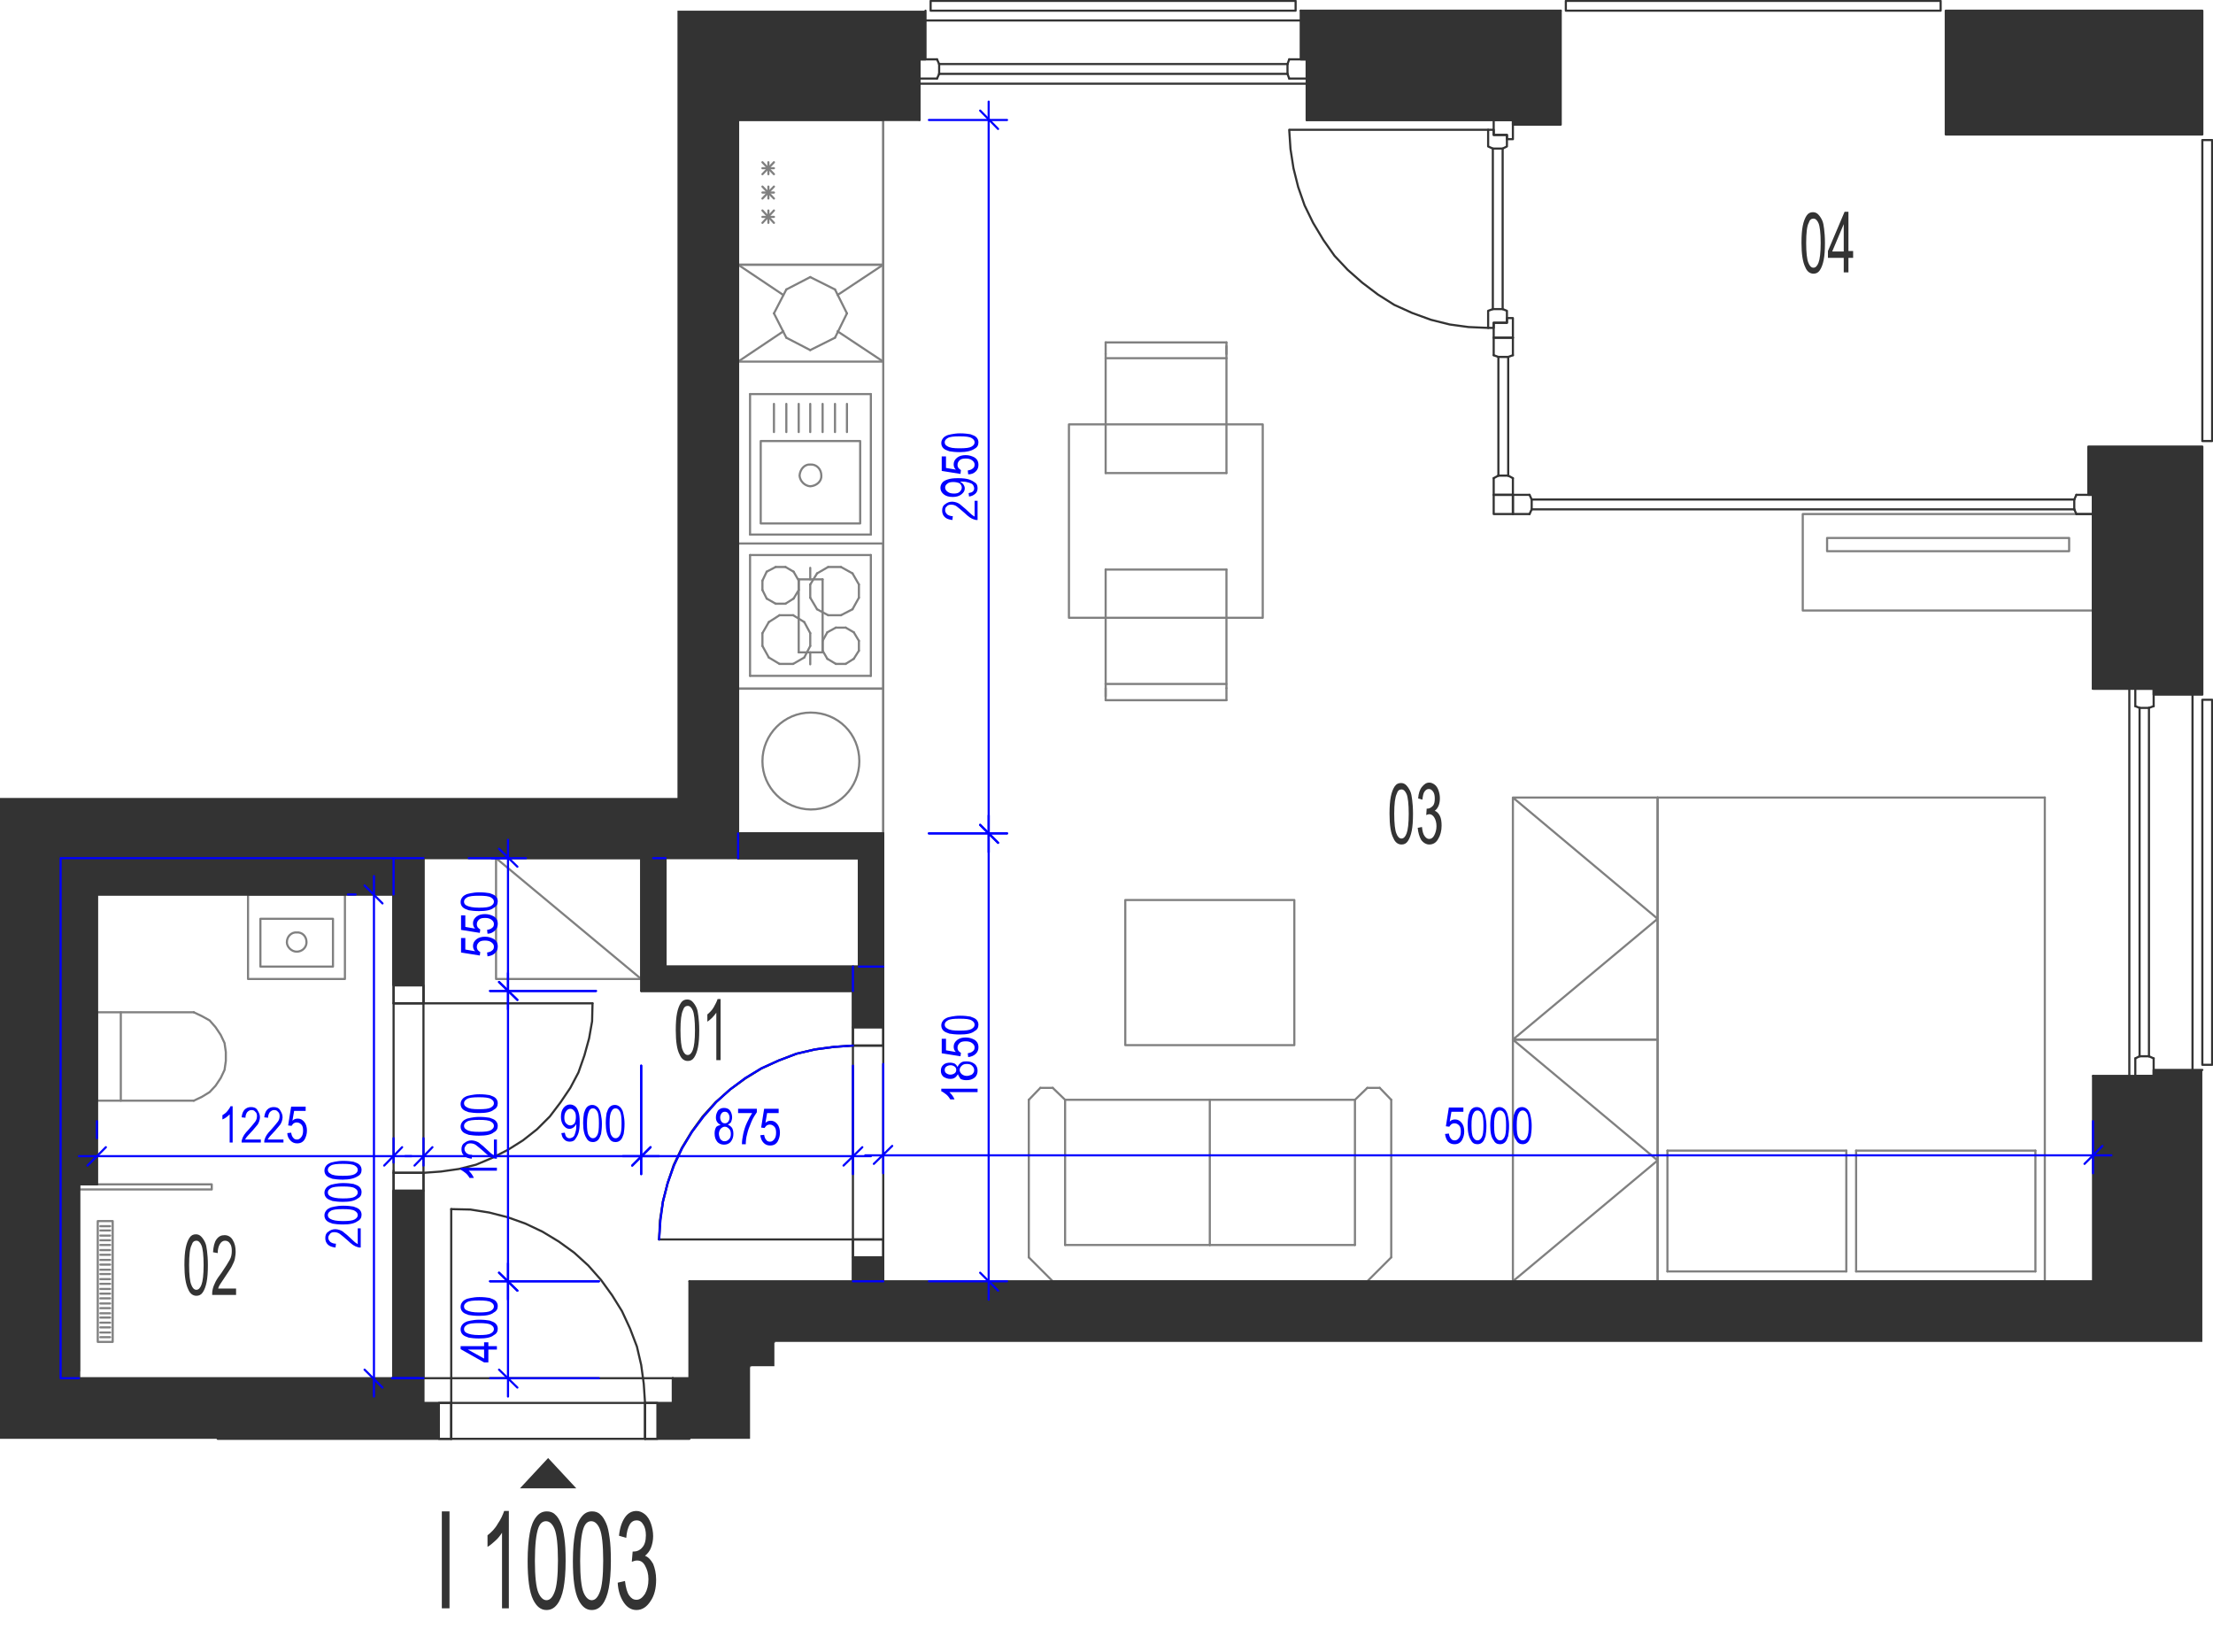 <?xml version="1.0" encoding="utf-8"?>
<!-- Generator: Adobe Illustrator 28.2.0, SVG Export Plug-In . SVG Version: 6.00 Build 0)  -->
<svg version="1.1" xmlns="http://www.w3.org/2000/svg" xmlns:xlink="http://www.w3.org/1999/xlink" x="0px" y="0px"
	 viewBox="0 0 518.4 387" style="enable-background:new 0 0 518.4 387;" xml:space="preserve">
<style type="text/css">
	.st0{fill:none;stroke:#808080;stroke-width:0.5;stroke-linecap:round;stroke-linejoin:round;stroke-miterlimit:10;}
	.st1{fill:none;stroke:#333333;stroke-width:0.5;stroke-linecap:round;stroke-linejoin:round;stroke-miterlimit:10;}
	.st2{fill-rule:evenodd;clip-rule:evenodd;fill:#333333;}
	.st3{fill:#333333;}
	.st4{fill:none;stroke:#0000FF;stroke-width:0.5;stroke-linecap:round;stroke-linejoin:round;stroke-miterlimit:10;}
	.st5{fill:#0000FF;}
</style>
<g id="vybaveni">
	<line class="st0" x1="119" y1="201" x2="115.2" y2="201"/>
	<line class="st0" x1="153" y1="201" x2="155.9" y2="201"/>
	<line class="st0" x1="206.9" y1="195.2" x2="206.9" y2="28.1"/>
	<line class="st0" x1="206.9" y1="62" x2="206.9" y2="28.1"/>
	<line class="st0" x1="172.9" y1="28.1" x2="172.9" y2="62"/>
	<line class="st0" x1="181.3" y1="40.8" x2="178.6" y2="38"/>
	<line class="st0" x1="181.3" y1="38" x2="178.6" y2="40.8"/>
	<line class="st0" x1="180" y1="38" x2="180" y2="40.8"/>
	<line class="st0" x1="206.9" y1="28.1" x2="172.9" y2="28.1"/>
	<line class="st0" x1="181.3" y1="39.4" x2="178.6" y2="39.4"/>
	<line class="st0" x1="172.9" y1="62" x2="206.9" y2="62"/>
	<line class="st0" x1="181.3" y1="52.2" x2="178.6" y2="49.3"/>
	<line class="st0" x1="181.3" y1="49.3" x2="178.6" y2="52.2"/>
	<line class="st0" x1="180" y1="49.3" x2="180" y2="52.2"/>
	<line class="st0" x1="181.3" y1="46.5" x2="178.6" y2="43.7"/>
	<line class="st0" x1="181.3" y1="43.7" x2="178.6" y2="46.5"/>
	<line class="st0" x1="180" y1="43.7" x2="180" y2="46.5"/>
	<line class="st0" x1="181.3" y1="45.1" x2="178.6" y2="45.1"/>
	<line class="st0" x1="181.3" y1="50.8" x2="178.6" y2="50.8"/>
	<line class="st0" x1="180.1" y1="145.7" x2="182.6" y2="144.1"/>
	<line class="st0" x1="185.8" y1="144.1" x2="188.4" y2="145.7"/>
	<line class="st0" x1="175.7" y1="158.3" x2="175.7" y2="130"/>
	<line class="st0" x1="204" y1="130" x2="204" y2="158.3"/>
	<line class="st0" x1="184" y1="132.8" x2="181.7" y2="132.8"/>
	<line class="st0" x1="181.7" y1="141.4" x2="184" y2="141.4"/>
	<line class="st0" x1="182.6" y1="144.1" x2="185.8" y2="144.1"/>
	<line class="st0" x1="204" y1="130" x2="175.7" y2="130"/>
	<line class="st0" x1="187.1" y1="136" x2="185.9" y2="133.9"/>
	<line class="st0" x1="191.4" y1="134.3" x2="189.8" y2="136.9"/>
	<line class="st0" x1="201.2" y1="136.9" x2="199.7" y2="134.3"/>
	<line class="st0" x1="194" y1="132.8" x2="191.4" y2="134.3"/>
	<line class="st0" x1="199.7" y1="134.3" x2="197" y2="132.8"/>
	<line class="st0" x1="197" y1="132.8" x2="194" y2="132.8"/>
	<line class="st0" x1="185.9" y1="133.9" x2="184" y2="132.8"/>
	<line class="st0" x1="199.7" y1="142.7" x2="201.2" y2="140"/>
	<line class="st0" x1="201.2" y1="140" x2="201.2" y2="136.9"/>
	<line class="st0" x1="185.9" y1="140.2" x2="187.1" y2="138.2"/>
	<line class="st0" x1="189.8" y1="136.9" x2="189.8" y2="140"/>
	<line class="st0" x1="187.1" y1="138.2" x2="187.1" y2="136"/>
	<line class="st0" x1="191.4" y1="142.7" x2="194" y2="144.1"/>
	<line class="st0" x1="194" y1="144.1" x2="197" y2="144.1"/>
	<line class="st0" x1="197" y1="144.1" x2="199.7" y2="142.7"/>
	<line class="st0" x1="189.8" y1="140" x2="191.4" y2="142.7"/>
	<line class="st0" x1="184" y1="141.4" x2="185.9" y2="140.2"/>
	<line class="st0" x1="179.6" y1="133.9" x2="178.6" y2="136"/>
	<line class="st0" x1="181.7" y1="132.8" x2="179.6" y2="133.9"/>
	<line class="st0" x1="178.6" y1="138.2" x2="179.6" y2="140.2"/>
	<line class="st0" x1="178.6" y1="136" x2="178.6" y2="138.2"/>
	<line class="st0" x1="179.6" y1="140.2" x2="181.7" y2="141.4"/>
	<line class="st0" x1="185.8" y1="155.5" x2="182.6" y2="155.5"/>
	<line class="st0" x1="204" y1="158.3" x2="175.7" y2="158.3"/>
	<line class="st0" x1="188.4" y1="154" x2="189.8" y2="151.3"/>
	<line class="st0" x1="200" y1="154.3" x2="201.2" y2="152.4"/>
	<line class="st0" x1="192.7" y1="152.4" x2="193.8" y2="154.3"/>
	<line class="st0" x1="201.2" y1="150.1" x2="200" y2="148.1"/>
	<line class="st0" x1="201.2" y1="150.1" x2="201.2" y2="152.4"/>
	<line class="st0" x1="189.8" y1="148.3" x2="189.8" y2="151.3"/>
	<line class="st0" x1="193.8" y1="148.1" x2="192.7" y2="150.1"/>
	<line class="st0" x1="195.8" y1="147" x2="198.1" y2="147"/>
	<line class="st0" x1="198.1" y1="147" x2="200" y2="148.1"/>
	<line class="st0" x1="193.8" y1="148.1" x2="195.8" y2="147"/>
	<line class="st0" x1="189.8" y1="148.3" x2="188.4" y2="145.7"/>
	<line class="st0" x1="192.7" y1="152.4" x2="192.7" y2="150.1"/>
	<line class="st0" x1="198.1" y1="155.5" x2="195.8" y2="155.5"/>
	<line class="st0" x1="200" y1="154.3" x2="198.1" y2="155.5"/>
	<line class="st0" x1="195.8" y1="155.5" x2="193.8" y2="154.3"/>
	<line class="st0" x1="188.4" y1="154" x2="185.8" y2="155.5"/>
	<line class="st0" x1="178.6" y1="151.3" x2="180.1" y2="154"/>
	<line class="st0" x1="178.6" y1="151.3" x2="178.6" y2="148.3"/>
	<line class="st0" x1="180.1" y1="145.7" x2="178.6" y2="148.3"/>
	<line class="st0" x1="182.6" y1="155.5" x2="180.1" y2="154"/>
	<polyline class="st0" points="92.2,209.5 92.2,201 14.2,201 14.2,322.8 18.5,322.8 	"/>
	<line class="st0" x1="172.9" y1="195.2" x2="172.9" y2="201"/>
	<line class="st0" x1="99.2" y1="201" x2="92.2" y2="201"/>
	<line class="st0" x1="92.2" y1="322.8" x2="99.2" y2="322.8"/>
	<line class="st0" x1="206.9" y1="195.2" x2="172.9" y2="195.2"/>
	<line class="st0" x1="172.9" y1="161.3" x2="206.9" y2="161.3"/>
	<line class="st0" x1="206.9" y1="161.3" x2="206.9" y2="195.2"/>
	<line class="st0" x1="172.9" y1="195.2" x2="172.9" y2="161.3"/>
	<path class="st0" d="M178.6,178.3c0,6.2,5.1,11.2,11.3,11.3c6.4,0,11.4-5.1,11.4-11.3c0-6.4-5-11.4-11.4-11.4
		C183.7,166.9,178.6,172,178.6,178.3"/>
	<polyline class="st0" points="422.3,120.4 422.3,143 490.3,143 490.3,120.4 422.3,120.4 	"/>
	<polyline class="st0" points="428,126 428,129.1 484.7,129.1 484.7,126 428,126 	"/>
	<polyline class="st0" points="116.2,229.3 150.2,229.3 150.2,201 116.2,201 116.2,229.3 	"/>
	<line class="st0" x1="116.2" y1="201" x2="150.2" y2="229.3"/>
	<line class="st0" x1="195.6" y1="67.8" x2="189.8" y2="64.9"/>
	<line class="st0" x1="198.4" y1="73.4" x2="195.6" y2="67.8"/>
	<line class="st0" x1="195.6" y1="79.1" x2="198.4" y2="73.4"/>
	<line class="st0" x1="189.8" y1="82" x2="195.6" y2="79.1"/>
	<line class="st0" x1="184.2" y1="79.1" x2="189.8" y2="82"/>
	<line class="st0" x1="181.3" y1="73.4" x2="184.2" y2="79.1"/>
	<line class="st0" x1="184.2" y1="67.8" x2="181.3" y2="73.4"/>
	<line class="st0" x1="189.8" y1="64.9" x2="184.2" y2="67.8"/>
	<line class="st0" x1="196.2" y1="69.1" x2="206.9" y2="62"/>
	<line class="st0" x1="206.9" y1="84.7" x2="196.2" y2="77.6"/>
	<line class="st0" x1="172.9" y1="84.7" x2="183.5" y2="77.6"/>
	<line class="st0" x1="172.9" y1="62" x2="183.5" y2="69.1"/>
	<line class="st0" x1="206.9" y1="84.7" x2="172.9" y2="84.7"/>
	<line class="st0" x1="172.9" y1="62" x2="172.9" y2="84.7"/>
	<line class="st0" x1="206.9" y1="84.7" x2="206.9" y2="62"/>
	<line class="st0" x1="172.9" y1="62" x2="206.9" y2="62"/>
	<line class="st0" x1="175.7" y1="125.2" x2="204" y2="125.2"/>
	<line class="st0" x1="204" y1="125.2" x2="204" y2="92.3"/>
	<line class="st0" x1="204" y1="92.3" x2="175.7" y2="92.3"/>
	<line class="st0" x1="175.7" y1="92.3" x2="175.7" y2="125.2"/>
	<path class="st0" d="M187.3,111.4c0.1,1.3,1.2,2.4,2.5,2.5c1.5-0.1,2.7-1.2,2.6-2.5c0-1.5-1.1-2.7-2.6-2.6
		C188.5,108.7,187.4,109.9,187.3,111.4"/>
	<polyline class="st0" points="201.5,122.6 201.5,103.3 178.2,103.3 178.2,122.6 201.5,122.6 	"/>
	<line class="st0" x1="192.7" y1="101.2" x2="192.7" y2="94.6"/>
	<line class="st0" x1="189.8" y1="101.2" x2="189.8" y2="94.6"/>
	<line class="st0" x1="195.6" y1="101.2" x2="195.6" y2="94.6"/>
	<line class="st0" x1="198.4" y1="101.2" x2="198.4" y2="94.6"/>
	<line class="st0" x1="187.1" y1="101.2" x2="187.1" y2="94.6"/>
	<line class="st0" x1="184.2" y1="101.2" x2="184.2" y2="94.6"/>
	<line class="st0" x1="181.3" y1="101.2" x2="181.3" y2="94.6"/>
	<line class="st0" x1="287.3" y1="110.8" x2="287.3" y2="83.9"/>
	<line class="st0" x1="259" y1="82.9" x2="259" y2="110.8"/>
	<line class="st0" x1="287.3" y1="83.9" x2="259" y2="83.9"/>
	<line class="st0" x1="259" y1="80.2" x2="287.3" y2="80.2"/>
	<line class="st0" x1="259" y1="80.2" x2="259" y2="82.9"/>
	<line class="st0" x1="287.3" y1="83.9" x2="287.3" y2="81.1"/>
	<line class="st0" x1="287.3" y1="80.2" x2="287.3" y2="82.9"/>
	<line class="st0" x1="287.3" y1="110.8" x2="259" y2="110.8"/>
	<line class="st0" x1="259" y1="133.4" x2="259" y2="160.2"/>
	<line class="st0" x1="287.3" y1="161.2" x2="287.3" y2="133.4"/>
	<line class="st0" x1="259" y1="133.4" x2="287.3" y2="133.4"/>
	<line class="st0" x1="259" y1="160.2" x2="287.3" y2="160.2"/>
	<line class="st0" x1="287.3" y1="164" x2="259" y2="164"/>
	<line class="st0" x1="259" y1="164" x2="259" y2="161.2"/>
	<line class="st0" x1="259" y1="160.2" x2="259" y2="163.1"/>
	<line class="st0" x1="287.3" y1="164" x2="287.3" y2="161.2"/>
	<polyline class="st0" points="250.4,99.4 295.8,99.4 295.8,144.7 250.4,144.7 250.4,99.4 	"/>
	<line class="st0" x1="388.3" y1="186.8" x2="479" y2="186.8"/>
	<line class="st0" x1="479" y1="300.1" x2="388.3" y2="300.1"/>
	<line class="st0" x1="476.8" y1="297.8" x2="434.8" y2="297.8"/>
	<line class="st0" x1="476.8" y1="269.5" x2="434.8" y2="269.5"/>
	<line class="st0" x1="479" y1="186.8" x2="479" y2="300.1"/>
	<line class="st0" x1="476.8" y1="269.5" x2="476.8" y2="297.8"/>
	<line class="st0" x1="388.3" y1="300.1" x2="388.3" y2="186.8"/>
	<line class="st0" x1="434.8" y1="297.8" x2="434.8" y2="269.5"/>
	<line class="st0" x1="432.5" y1="297.8" x2="432.5" y2="269.5"/>
	<line class="st0" x1="432.5" y1="269.5" x2="390.6" y2="269.5"/>
	<line class="st0" x1="432.5" y1="297.8" x2="390.6" y2="297.8"/>
	<line class="st0" x1="390.6" y1="269.5" x2="390.6" y2="297.8"/>
	<polyline class="st0" points="354.4,243.5 354.4,300.1 388.3,300.1 388.3,243.5 354.4,243.5 388.3,271.8 354.4,300.1 	"/>
	<line class="st0" x1="317.4" y1="257.6" x2="283.4" y2="257.6"/>
	<line class="st0" x1="317.4" y1="300.1" x2="283.4" y2="300.1"/>
	<line class="st0" x1="317.4" y1="291.6" x2="283.4" y2="291.6"/>
	<line class="st0" x1="320.3" y1="300.1" x2="325.9" y2="294.5"/>
	<line class="st0" x1="317.4" y1="257.6" x2="317.4" y2="291.6"/>
	<line class="st0" x1="325.9" y1="294.5" x2="325.9" y2="257.6"/>
	<line class="st0" x1="325.9" y1="257.6" x2="323.2" y2="254.8"/>
	<line class="st0" x1="320.3" y1="254.8" x2="317.4" y2="257.6"/>
	<line class="st0" x1="320.3" y1="254.8" x2="323.2" y2="254.8"/>
	<line class="st0" x1="317.4" y1="300.1" x2="320.3" y2="300.1"/>
	<line class="st0" x1="283.4" y1="291.6" x2="283.4" y2="257.6"/>
	<line class="st0" x1="249.5" y1="257.6" x2="283.4" y2="257.6"/>
	<line class="st0" x1="249.5" y1="300.1" x2="283.4" y2="300.1"/>
	<line class="st0" x1="249.5" y1="291.6" x2="283.4" y2="291.6"/>
	<line class="st0" x1="246.6" y1="300.1" x2="241" y2="294.5"/>
	<line class="st0" x1="249.5" y1="257.6" x2="249.5" y2="291.6"/>
	<line class="st0" x1="241" y1="294.5" x2="241" y2="257.6"/>
	<line class="st0" x1="241" y1="257.6" x2="243.7" y2="254.8"/>
	<line class="st0" x1="246.6" y1="254.8" x2="249.5" y2="257.6"/>
	<line class="st0" x1="246.6" y1="254.8" x2="243.7" y2="254.8"/>
	<line class="st0" x1="249.5" y1="300.1" x2="246.6" y2="300.1"/>
	<polyline class="st0" points="303.2,210.8 303.2,244.8 263.6,244.8 263.6,210.8 303.2,210.8 	"/>
	<polyline class="st0" points="354.4,186.8 354.4,243.5 388.3,243.5 388.3,186.8 354.4,186.8 388.3,215.2 354.4,243.5 	"/>
	<line class="st0" x1="172.9" y1="161.3" x2="172.9" y2="127.3"/>
	<line class="st0" x1="206.9" y1="127.3" x2="206.9" y2="161.3"/>
	<line class="st0" x1="189.8" y1="133" x2="189.8" y2="135.7"/>
	<line class="st0" x1="172.9" y1="127.3" x2="206.9" y2="127.3"/>
	<line class="st0" x1="206.9" y1="161.3" x2="172.9" y2="161.3"/>
	<line class="st0" x1="187.1" y1="152.8" x2="192.7" y2="152.8"/>
	<line class="st0" x1="192.7" y1="135.7" x2="187.1" y2="135.7"/>
	<line class="st0" x1="192.7" y1="152.8" x2="192.7" y2="135.7"/>
	<line class="st0" x1="189.8" y1="155.6" x2="189.8" y2="152.8"/>
	<line class="st0" x1="187.1" y1="135.7" x2="187.1" y2="152.8"/>
	<polyline class="st0" points="199.8,244.9 195.4,245.2 190.9,245.8 186.6,246.8 182.4,248.4 178.4,250.2 174.6,252.5 171,255.2 
		167.8,258.1 164.8,261.5 162.1,265.1 159.8,268.9 157.9,272.9 156.4,277.1 155.3,281.4 154.7,285.8 154.4,290.3 	"/>
	<line class="st0" x1="201.2" y1="226.4" x2="206.9" y2="226.4"/>
	<line class="st0" x1="199.8" y1="232.1" x2="199.8" y2="226.4"/>
	<line class="st0" x1="206.9" y1="300.1" x2="199.8" y2="300.1"/>
	<line class="st0" x1="22.7" y1="257.8" x2="22.7" y2="237.1"/>
	<line class="st0" x1="22.7" y1="237.1" x2="45.4" y2="237.1"/>
	<polyline class="st0" points="45.4,237.1 47.3,238 49.1,239 50.5,240.6 51.7,242.4 52.6,244.3 52.9,246.4 52.9,248.5 52.6,250.6 
		51.7,252.5 50.5,254.3 49.1,255.8 47.3,256.9 45.4,257.8 	"/>
	<line class="st0" x1="45.4" y1="257.8" x2="22.7" y2="257.8"/>
	<line class="st0" x1="28.3" y1="237.1" x2="28.3" y2="257.8"/>
	<polyline class="st0" points="80.8,229.3 58.1,229.3 58.1,209.5 80.8,209.5 80.8,229.3 	"/>
	<polyline class="st0" points="78,226.4 61,226.4 61,215.2 78,215.2 78,226.4 	"/>
	<path class="st0" d="M67.2,220.7c0,1.1,1.1,2.2,2.3,2.2c1.3,0,2.3-1,2.3-2.2c0-1.4-1-2.4-2.3-2.3C68.3,218.3,67.2,219.3,67.2,220.7
		"/>
	<polyline class="st0" points="26.4,286 22.9,286 22.9,314.3 26.4,314.3 26.4,286 	"/>
	<polyline class="st0" points="18.5,277.4 49.6,277.4 49.6,278.6 18.5,278.6 18.5,277.4 	"/>
	<line class="st0" x1="25.8" y1="313.2" x2="23.5" y2="313.2"/>
	<line class="st0" x1="25.8" y1="312.1" x2="23.5" y2="312.1"/>
	<line class="st0" x1="25.8" y1="310.9" x2="23.5" y2="310.9"/>
	<line class="st0" x1="25.8" y1="309.8" x2="23.5" y2="309.8"/>
	<line class="st0" x1="25.8" y1="308.6" x2="23.5" y2="308.6"/>
	<line class="st0" x1="25.8" y1="307.6" x2="23.5" y2="307.6"/>
	<line class="st0" x1="25.8" y1="306.4" x2="23.5" y2="306.4"/>
	<line class="st0" x1="25.8" y1="305.3" x2="23.5" y2="305.3"/>
	<line class="st0" x1="25.8" y1="304.1" x2="23.5" y2="304.1"/>
	<line class="st0" x1="25.8" y1="303" x2="23.5" y2="303"/>
	<line class="st0" x1="25.8" y1="301.9" x2="23.5" y2="301.9"/>
	<line class="st0" x1="25.8" y1="300.7" x2="23.5" y2="300.7"/>
	<line class="st0" x1="25.8" y1="299.6" x2="23.5" y2="299.6"/>
	<line class="st0" x1="25.8" y1="298.4" x2="23.5" y2="298.4"/>
	<line class="st0" x1="25.8" y1="297.4" x2="23.5" y2="297.4"/>
	<line class="st0" x1="25.8" y1="296.2" x2="23.5" y2="296.2"/>
	<line class="st0" x1="25.8" y1="295.1" x2="23.5" y2="295.1"/>
	<line class="st0" x1="25.8" y1="293.9" x2="23.5" y2="293.9"/>
	<line class="st0" x1="25.8" y1="292.8" x2="23.5" y2="292.8"/>
	<line class="st0" x1="25.8" y1="291.6" x2="23.5" y2="291.6"/>
	<line class="st0" x1="25.8" y1="290.5" x2="23.5" y2="290.5"/>
	<line class="st0" x1="25.8" y1="289.4" x2="23.5" y2="289.4"/>
	<line class="st0" x1="25.8" y1="288.2" x2="23.5" y2="288.2"/>
	<line class="st0" x1="25.8" y1="287.2" x2="23.5" y2="287.2"/>
	<polyline class="st0" points="175.7,320 175.7,314.3 181.4,314.3 	"/>
</g>
<g id="vykres">
	<line class="st1" x1="151.1" y1="337" x2="161.5" y2="337"/>
	<line class="st1" x1="201.2" y1="201" x2="155.9" y2="201"/>
	<line class="st1" x1="18.5" y1="322.8" x2="92.2" y2="322.8"/>
	<line class="st1" x1="51" y1="337" x2="105.7" y2="337"/>
	<line class="st1" x1="172.9" y1="195.2" x2="172.9" y2="28.1"/>
	<line class="st1" x1="161.5" y1="300.1" x2="490.3" y2="300.1"/>
	<line class="st1" x1="161.5" y1="300.1" x2="161.5" y2="322.8"/>
	<line class="st1" x1="157.6" y1="322.8" x2="161.5" y2="322.8"/>
	<line class="st1" x1="215.4" y1="28.1" x2="215.4" y2="13.9"/>
	<line class="st1" x1="306.1" y1="19.6" x2="215.4" y2="19.6"/>
	<line class="st1" x1="172.9" y1="28.1" x2="215.4" y2="28.1"/>
	<line class="st1" x1="504.5" y1="13.9" x2="504.5" y2="28.1"/>
	<line class="st1" x1="459.1" y1="28.1" x2="504.5" y2="28.1"/>
	<line class="st1" x1="459.1" y1="13.9" x2="504.5" y2="13.9"/>
	<line class="st1" x1="459.1" y1="13.9" x2="459.1" y2="28.1"/>
	<line class="st1" x1="490.3" y1="252" x2="490.3" y2="300.1"/>
	<line class="st1" x1="490.3" y1="252" x2="504.5" y2="252"/>
	<line class="st1" x1="498.8" y1="161.3" x2="498.8" y2="252"/>
	<line class="st1" x1="306.1" y1="13.9" x2="306.1" y2="28.1"/>
	<line class="st1" x1="304.7" y1="2.5" x2="365.6" y2="2.5"/>
	<polyline class="st1" points="304.7,2.5 304.7,13.9 306.1,13.9 306.1,28.1 354.4,28.1 354.4,29.2 365.6,29.2 365.6,2.5 	"/>
	<line class="st1" x1="306.1" y1="13.9" x2="354.4" y2="13.9"/>
	<line class="st1" x1="354.4" y1="13.9" x2="354.4" y2="28.1"/>
	<rect x="306.1" y="13.9" class="st1" width="48.2" height="14.2"/>
	<line class="st1" x1="490.3" y1="161.3" x2="504.5" y2="161.3"/>
	<polyline class="st1" points="489.2,115.9 490.3,115.9 490.3,161.3 504.5,161.3 504.5,162.7 515.9,162.7 515.9,104.6 489.2,104.6 
		489.2,115.9 	"/>
	<polyline class="st1" points="490.3,161.3 504.5,161.3 504.5,115.9 490.3,115.9 490.3,161.3 	"/>
	<rect x="490.3" y="115.9" class="st1" width="14.2" height="45.4"/>
	<line class="st1" x1="500.2" y1="247.9" x2="500.2" y2="252"/>
	<line class="st1" x1="500.2" y1="252" x2="504.5" y2="252"/>
	<line class="st1" x1="504.5" y1="252" x2="504.5" y2="247.9"/>
	<line class="st1" x1="504.5" y1="247.9" x2="503.4" y2="247.4"/>
	<line class="st1" x1="503.4" y1="247.4" x2="501.2" y2="247.4"/>
	<line class="st1" x1="501.2" y1="247.4" x2="500.2" y2="247.9"/>
	<line class="st1" x1="503.4" y1="247.4" x2="503.4" y2="165.8"/>
	<line class="st1" x1="501.2" y1="247.4" x2="501.2" y2="165.8"/>
	<line class="st1" x1="500.2" y1="165.4" x2="500.2" y2="161.3"/>
	<line class="st1" x1="500.2" y1="161.3" x2="504.5" y2="161.3"/>
	<line class="st1" x1="504.5" y1="161.3" x2="504.5" y2="165.4"/>
	<line class="st1" x1="504.5" y1="165.4" x2="503.4" y2="165.8"/>
	<line class="st1" x1="503.4" y1="165.8" x2="501.2" y2="165.8"/>
	<line class="st1" x1="501.2" y1="165.8" x2="500.2" y2="165.4"/>
	<line class="st1" x1="219.5" y1="13.9" x2="215.4" y2="13.9"/>
	<line class="st1" x1="215.4" y1="13.9" x2="215.4" y2="18.4"/>
	<line class="st1" x1="215.4" y1="18.4" x2="219.5" y2="18.4"/>
	<line class="st1" x1="219.5" y1="18.4" x2="220" y2="17.3"/>
	<line class="st1" x1="220" y1="17.3" x2="220" y2="15"/>
	<line class="st1" x1="220" y1="15" x2="219.5" y2="13.9"/>
	<line class="st1" x1="220" y1="17.3" x2="301.6" y2="17.3"/>
	<line class="st1" x1="220" y1="15" x2="301.6" y2="15"/>
	<line class="st1" x1="302" y1="13.9" x2="306.1" y2="13.9"/>
	<line class="st1" x1="306.1" y1="13.9" x2="306.1" y2="18.4"/>
	<line class="st1" x1="306.1" y1="18.4" x2="302" y2="18.4"/>
	<line class="st1" x1="302" y1="18.4" x2="301.6" y2="17.3"/>
	<line class="st1" x1="301.6" y1="17.3" x2="301.6" y2="15"/>
	<line class="st1" x1="301.6" y1="15" x2="302" y2="13.9"/>
	<polyline class="st1" points="515.9,250.6 504.5,250.6 504.5,252 	"/>
	<polyline class="st1" points="216.8,2.5 216.8,13.9 215.4,13.9 	"/>
	<polyline class="st1" points="455.8,2.5 515.9,2.5 515.9,31.5 455.8,31.5 455.8,2.5 	"/>
	<line class="st1" x1="304.7" y1="4.8" x2="216.8" y2="4.8"/>
	<line class="st1" x1="513.6" y1="162.7" x2="513.6" y2="250.6"/>
	<polyline class="st1" points="218,0.2 303.5,0.2 303.5,2.5 218,2.5 218,0.2 	"/>
	<polyline class="st1" points="366.8,0.2 454.6,0.2 454.6,2.5 366.8,2.5 366.8,0.2 	"/>
	<polyline class="st1" points="515.9,103.3 515.9,32.8 518.2,32.8 518.2,103.3 515.9,103.3 	"/>
	<polyline class="st1" points="515.9,249.4 515.9,163.9 518.2,163.9 518.2,249.4 515.9,249.4 	"/>
	<line class="st1" x1="153" y1="201" x2="119" y2="201"/>
	<line class="st1" x1="116.2" y1="201" x2="99.2" y2="201"/>
	<line class="st1" x1="206.9" y1="195.2" x2="172.9" y2="195.2"/>
	<line class="st1" x1="206.9" y1="244.9" x2="206.9" y2="195.2"/>
	<line class="st1" x1="201.2" y1="226.4" x2="201.2" y2="201"/>
	<line class="st1" x1="92.2" y1="322.8" x2="92.2" y2="274.2"/>
	<line class="st1" x1="99.2" y1="328.6" x2="99.2" y2="274.7"/>
	<line class="st1" x1="99.2" y1="235" x2="138.8" y2="235"/>
	<polyline class="st1" points="99.2,274.7 103.3,274.4 107.5,273.8 111.5,272.8 115.3,271.2 119,269.3 122.5,267.1 125.8,264.5 
		128.8,261.5 131.3,258.2 133.6,254.8 135.5,251.2 136.9,247.2 138,243.2 138.7,239.2 138.8,235 	"/>
	<line class="st1" x1="99.2" y1="235" x2="99.2" y2="201"/>
	<line class="st1" x1="99.2" y1="235" x2="92.2" y2="235"/>
	<line class="st1" x1="99.2" y1="274.7" x2="92.2" y2="274.7"/>
	<line class="st1" x1="92.2" y1="235" x2="92.2" y2="209.5"/>
	<line class="st1" x1="92.2" y1="235" x2="92.2" y2="274.7"/>
	<line class="st1" x1="99.2" y1="235" x2="99.2" y2="274.7"/>
	<polyline class="st1" points="92.2,274.7 92.2,278.9 99.2,278.9 99.2,274.7 92.2,274.7 	"/>
	<polyline class="st1" points="92.2,230.8 92.2,235 99.2,235 99.2,230.8 92.2,230.8 	"/>
	<line class="st1" x1="157.6" y1="322.8" x2="157.6" y2="328.6"/>
	<line class="st1" x1="157.6" y1="328.6" x2="151.1" y2="328.6"/>
	<line class="st1" x1="151.1" y1="328.6" x2="151.1" y2="337"/>
	<polyline class="st1" points="151.1,328.6 151.1,337 154,337 154,328.6 151.1,328.6 	"/>
	<line class="st1" x1="105.7" y1="328.6" x2="105.7" y2="337"/>
	<line class="st1" x1="105.7" y1="328.6" x2="99.2" y2="328.6"/>
	<polyline class="st1" points="102.8,328.6 102.8,337 105.7,337 105.7,328.6 102.8,328.6 	"/>
	<line class="st1" x1="105.7" y1="328.6" x2="105.7" y2="283.2"/>
	<polyline class="st1" points="151.1,328.6 150.8,324.1 150.2,319.7 149.2,315.4 147.6,311.2 145.7,307.1 143.4,303.4 140.8,299.8 
		137.8,296.4 134.5,293.4 130.9,290.8 127.1,288.5 123.1,286.6 118.9,285.1 114.6,284 110.2,283.3 105.7,283.2 	"/>
	<line class="st1" x1="151.1" y1="328.6" x2="105.7" y2="328.6"/>
	<line class="st1" x1="151.1" y1="337" x2="105.7" y2="337"/>
	<line class="st1" x1="157.6" y1="322.8" x2="99.2" y2="322.8"/>
	<line class="st1" x1="18.5" y1="321.1" x2="18.5" y2="277.4"/>
	<line class="st1" x1="22.7" y1="209.5" x2="92.2" y2="209.5"/>
	<line class="st1" x1="92.2" y1="209.5" x2="22.7" y2="209.5"/>
	<line class="st1" x1="22.7" y1="209.5" x2="22.7" y2="277.4"/>
	<line class="st1" x1="201.2" y1="201" x2="172.9" y2="201"/>
	<path class="st1" d="M93.6,322.8h5.6v-43.9h-7.1v43.9H93.6z M99.2,201h-7.1v4.2v4.3v21.2h7.1v4.2v-5.6V201"/>
	<polyline class="st1" points="353,34.3 353,31.6 349.9,31.6 349.9,30.4 348.6,30.4 348.6,34.3 349.7,34.8 352,34.8 353,34.3 	"/>
	<polyline class="st1" points="349.9,28.1 349.9,31.6 353,31.6 353,32.6 354.4,32.6 354.4,28.1 349.9,28.1 	"/>
	<polyline class="st1" points="353,72.8 353,75.6 349.9,75.6 349.9,76.8 348.6,76.8 348.6,72.8 349.7,72.4 352,72.4 353,72.8 	"/>
	<polyline class="st1" points="349.9,79.1 349.9,75.6 353,75.6 353,74.5 354.4,74.5 354.4,79.1 349.9,79.1 	"/>
	<line class="st1" x1="349.7" y1="34.8" x2="349.7" y2="72.4"/>
	<line class="st1" x1="352" y1="34.8" x2="352" y2="72.4"/>
	<line class="st1" x1="348.6" y1="30.4" x2="302.2" y2="30.4"/>
	<polyline class="st1" points="302,30.4 302.3,34.9 303,39.4 304.1,43.8 305.6,48.1 307.6,52.2 310,56.2 312.6,59.9 315.7,63.2 
		319.1,66.2 322.8,69 326.6,71.4 330.8,73.3 335.2,74.9 339.6,76 344,76.6 348.6,76.8 	"/>
	<line class="st1" x1="349.9" y1="83.2" x2="349.9" y2="79.1"/>
	<line class="st1" x1="349.9" y1="79.1" x2="354.4" y2="79.1"/>
	<line class="st1" x1="354.4" y1="79.1" x2="354.4" y2="83.2"/>
	<line class="st1" x1="354.4" y1="83.2" x2="353.3" y2="83.6"/>
	<line class="st1" x1="353.3" y1="83.6" x2="351" y2="83.6"/>
	<line class="st1" x1="351" y1="83.6" x2="349.9" y2="83.2"/>
	<line class="st1" x1="353.3" y1="83.6" x2="353.3" y2="111.4"/>
	<line class="st1" x1="351" y1="83.6" x2="351" y2="111.4"/>
	<line class="st1" x1="349.9" y1="112" x2="349.9" y2="115.9"/>
	<line class="st1" x1="349.9" y1="115.9" x2="354.4" y2="115.9"/>
	<line class="st1" x1="354.4" y1="115.9" x2="354.4" y2="112"/>
	<line class="st1" x1="354.4" y1="112" x2="353.3" y2="111.4"/>
	<line class="st1" x1="353.3" y1="111.4" x2="351" y2="111.4"/>
	<line class="st1" x1="351" y1="111.4" x2="349.9" y2="112"/>
	<line class="st1" x1="486.4" y1="115.9" x2="490.3" y2="115.9"/>
	<line class="st1" x1="490.3" y1="115.9" x2="490.3" y2="120.4"/>
	<line class="st1" x1="490.3" y1="120.4" x2="486.4" y2="120.4"/>
	<line class="st1" x1="486.4" y1="120.4" x2="485.9" y2="119.3"/>
	<line class="st1" x1="485.9" y1="119.3" x2="485.9" y2="117"/>
	<line class="st1" x1="485.9" y1="117" x2="486.4" y2="115.9"/>
	<line class="st1" x1="485.9" y1="119.3" x2="358.8" y2="119.3"/>
	<line class="st1" x1="485.9" y1="117" x2="358.8" y2="117"/>
	<line class="st1" x1="358.3" y1="115.9" x2="354.4" y2="115.9"/>
	<line class="st1" x1="354.4" y1="115.9" x2="354.4" y2="120.4"/>
	<line class="st1" x1="354.4" y1="120.4" x2="358.3" y2="120.4"/>
	<line class="st1" x1="358.3" y1="120.4" x2="358.8" y2="119.3"/>
	<line class="st1" x1="358.8" y1="119.3" x2="358.8" y2="117"/>
	<line class="st1" x1="358.8" y1="117" x2="358.3" y2="115.9"/>
	<polyline class="st1" points="349.9,115.9 354.4,115.9 354.4,120.4 349.9,120.4 349.9,115.9 	"/>
	<line class="st1" x1="150.2" y1="232.1" x2="150.2" y2="201"/>
	<line class="st1" x1="155.9" y1="226.4" x2="155.9" y2="201"/>
	<line class="st1" x1="155.9" y1="226.4" x2="201.2" y2="226.4"/>
	<line class="st1" x1="150.2" y1="232.1" x2="199.8" y2="232.1"/>
	<line class="st1" x1="199.8" y1="290.3" x2="154.4" y2="290.3"/>
	<line class="st1" x1="199.8" y1="244.9" x2="206.9" y2="244.9"/>
	<line class="st1" x1="199.8" y1="290.3" x2="206.9" y2="290.3"/>
	<line class="st1" x1="206.9" y1="244.9" x2="206.9" y2="290.3"/>
	<line class="st1" x1="199.8" y1="244.9" x2="199.8" y2="290.3"/>
	<polyline class="st1" points="206.9,290.3 206.9,294.5 199.8,294.5 199.8,290.3 206.9,290.3 	"/>
	<polyline class="st1" points="206.9,240.6 206.9,244.9 199.8,244.9 199.8,240.6 206.9,240.6 	"/>
	<path class="st1" d="M92.2,201h-78v121.8h4.3v-42.5v-2.9h4.2v-35.2v-32.8h19.8h49.7V201z M206.9,226.4v-31.2h-34v5.8h28.3v25.4
		H206.9 M199.8,226.4h-43.9V201h-5.6v31.1h49.6V226.4"/>
	<line class="st1" x1="199.8" y1="232.1" x2="199.8" y2="244.9"/>
	<line class="st1" x1="199.8" y1="290.3" x2="199.8" y2="300.1"/>
	<line class="st1" x1="206.9" y1="290.3" x2="206.9" y2="300.1"/>
	<rect x="199.8" y="294.5" class="st1" width="7.1" height="5.6"/>
	<rect x="199.8" y="226.4" class="st1" width="7.1" height="14.2"/>
	<line class="st1" x1="18.5" y1="322.8" x2="18.5" y2="277.4"/>
	<line class="st1" x1="18.5" y1="277.4" x2="22.7" y2="277.4"/>
	<polyline class="st1" points="199.8,244.9 195.4,245.2 190.9,245.8 186.6,246.8 182.4,248.4 178.3,250.3 174.6,252.6 171,255.2 
		167.6,258.2 164.6,261.5 162,265.1 159.7,268.9 157.8,272.9 156.4,277.1 155.3,281.4 154.6,285.8 154.4,290.3 	"/>
</g>
<g id="vyplne">
	<g>
		<polygon class="st2" points="306.1,28.1 354.4,28.1 354.4,29.2 365.6,29.2 365.6,21 365.6,2.5 304.7,2.5 304.7,13.9 306.1,13.9 		
			"/>
		<path class="st2" d="M199.8,232.1v8.5h7.1v-14.2v-31.2h-34V28.1h42.5V13.9h1.4V2.5h-58.1v25.6v158.8H0V337h102.8v-8.4h-3.6v-5.8
			v-43.9h-7.1v43.9H18.5v-42.5v-2.9h4.2v-35.2v-32.8h19.8h49.7v21.2h7.1v-1.4V201h51v31.1H199.8z M172.9,201h28.3v25.4h-1.4h-43.9
			V201H172.9z"/>
		<polygon class="st2" points="121.8,348.6 135,348.6 128.4,341.5 		"/>
		<polygon class="st2" points="504.5,252 490.3,252 490.3,300.1 206.9,300.1 206.9,294.5 199.8,294.5 199.8,300.1 161.5,300.1 
			161.5,322.8 157.6,322.8 157.6,328.6 154,328.6 154,337 161.5,337 175.7,337 175.7,320 181.4,320 181.4,314.3 490.3,314.3 
			515.9,314.3 515.9,250.6 504.5,250.6 		"/>
		<polygon class="st2" points="489.2,104.6 489.2,115.9 490.3,115.9 490.3,161.3 504.5,161.3 504.5,162.7 513.6,162.7 515.9,162.7 
			515.9,104.6 497.4,104.6 		"/>
		<polygon class="st2" points="497.4,2.5 455.8,2.5 455.8,21 455.8,31.5 497.4,31.5 515.9,31.5 515.9,21 515.9,2.5 		"/>
	</g>
</g>
<g id="popisky_bytu">
	<g>
		<path class="st3" d="M158.3,241.3c0-1.7,0.1-3,0.3-4c0.2-1,0.5-1.8,0.9-2.4c0.4-0.6,0.9-0.8,1.5-0.8c0.5,0,0.9,0.2,1.2,0.5
			c0.3,0.3,0.6,0.7,0.9,1.3s0.4,1.3,0.5,2.1c0.1,0.8,0.2,1.9,0.2,3.3c0,1.7-0.1,3-0.3,4c-0.2,1-0.5,1.8-0.9,2.4
			c-0.4,0.6-0.9,0.8-1.5,0.8c-0.8,0-1.5-0.5-1.9-1.5C158.6,245.9,158.3,244,158.3,241.3z M159.4,241.3c0,2.3,0.2,3.9,0.5,4.6
			c0.3,0.8,0.7,1.2,1.2,1.2c0.5,0,0.9-0.4,1.2-1.2c0.3-0.8,0.5-2.3,0.5-4.6c0-2.3-0.2-3.9-0.5-4.6s-0.7-1.1-1.2-1.1
			c-0.5,0-0.9,0.3-1.1,1C159.6,237.4,159.4,239,159.4,241.3z"/>
		<path class="st3" d="M168.8,248.3h-1v-11.1c-0.3,0.4-0.6,0.8-1,1.2s-0.8,0.7-1.1,0.9v-1.7c0.6-0.5,1.1-1,1.5-1.7
			c0.4-0.7,0.7-1.3,0.9-1.9h0.7V248.3z"/>
	</g>
	<g>
		<path class="st3" d="M43.2,296.3c0-1.7,0.1-3,0.3-4c0.2-1,0.5-1.8,0.9-2.4c0.4-0.6,0.9-0.8,1.5-0.8c0.5,0,0.9,0.2,1.2,0.5
			c0.3,0.3,0.6,0.7,0.9,1.3s0.4,1.3,0.5,2.1c0.1,0.8,0.2,1.9,0.2,3.3c0,1.7-0.1,3-0.3,4c-0.2,1-0.5,1.8-0.9,2.4
			c-0.4,0.6-0.9,0.8-1.5,0.8c-0.8,0-1.5-0.5-1.9-1.5C43.5,300.8,43.2,298.9,43.2,296.3z M44.3,296.3c0,2.3,0.2,3.9,0.5,4.6
			c0.3,0.8,0.7,1.2,1.2,1.2c0.5,0,0.9-0.4,1.2-1.2c0.3-0.8,0.5-2.3,0.5-4.6c0-2.3-0.2-3.9-0.5-4.6s-0.7-1.1-1.2-1.1
			c-0.5,0-0.9,0.3-1.1,1C44.5,292.3,44.3,293.9,44.3,296.3z"/>
		<path class="st3" d="M55.3,301.6v1.7h-5.6c0-0.4,0-0.8,0.1-1.2c0.1-0.6,0.4-1.3,0.7-1.9c0.3-0.6,0.8-1.3,1.4-2.1
			c0.9-1.3,1.5-2.3,1.9-3s0.5-1.4,0.5-2.1c0-0.7-0.1-1.3-0.4-1.7c-0.3-0.5-0.7-0.7-1.2-0.7c-0.5,0-0.9,0.3-1.2,0.8
			c-0.3,0.5-0.5,1.2-0.5,2.1l-1.1-0.2c0.1-1.3,0.3-2.3,0.8-3c0.5-0.7,1.1-1,1.9-1c0.8,0,1.5,0.4,1.9,1.1c0.5,0.8,0.7,1.7,0.7,2.8
			c0,0.6-0.1,1.1-0.2,1.7c-0.1,0.5-0.4,1.1-0.7,1.7s-0.9,1.4-1.6,2.5c-0.6,0.9-1,1.5-1.2,1.8s-0.3,0.6-0.4,0.9H55.3z"/>
	</g>
	<g>
		<path class="st3" d="M325.5,190.6c0-1.7,0.1-3,0.3-4c0.2-1,0.5-1.8,0.9-2.4c0.4-0.6,0.9-0.8,1.5-0.8c0.5,0,0.9,0.2,1.2,0.5
			c0.3,0.3,0.6,0.7,0.9,1.3s0.4,1.3,0.5,2.1c0.1,0.8,0.2,1.9,0.2,3.3c0,1.7-0.1,3-0.3,4c-0.2,1-0.5,1.8-0.9,2.4
			c-0.4,0.6-0.9,0.8-1.5,0.8c-0.8,0-1.5-0.5-1.9-1.5C325.8,195.2,325.5,193.3,325.5,190.6z M326.6,190.6c0,2.3,0.2,3.9,0.5,4.6
			c0.3,0.8,0.7,1.2,1.2,1.2c0.5,0,0.9-0.4,1.2-1.2c0.3-0.8,0.5-2.3,0.5-4.6c0-2.3-0.2-3.9-0.5-4.6s-0.7-1.1-1.2-1.1
			c-0.5,0-0.9,0.3-1.1,1C326.8,186.7,326.6,188.3,326.6,190.6z"/>
		<path class="st3" d="M332.1,193.9l1-0.2c0.1,1,0.3,1.7,0.6,2.1s0.6,0.7,1.1,0.7c0.5,0,0.9-0.3,1.2-0.9c0.3-0.6,0.5-1.3,0.5-2.1
			c0-0.8-0.2-1.5-0.5-2s-0.7-0.8-1.2-0.8c-0.2,0-0.4,0.1-0.7,0.2l0.1-1.5c0.1,0,0.1,0,0.2,0c0.4,0,0.8-0.2,1.2-0.6
			c0.4-0.4,0.5-1,0.5-1.8c0-0.6-0.1-1.2-0.4-1.6c-0.3-0.4-0.6-0.6-1-0.6c-0.4,0-0.7,0.2-1,0.6c-0.3,0.4-0.4,1.1-0.5,1.9l-1-0.3
			c0.1-1.2,0.4-2.1,0.9-2.7s1-1,1.7-1c0.5,0,0.9,0.2,1.3,0.5c0.4,0.3,0.7,0.8,0.9,1.4c0.2,0.6,0.3,1.2,0.3,1.8
			c0,0.6-0.1,1.2-0.3,1.7c-0.2,0.5-0.5,0.9-0.9,1.2c0.5,0.2,0.9,0.6,1.2,1.2c0.3,0.6,0.4,1.4,0.4,2.3c0,1.2-0.3,2.3-0.8,3.1
			c-0.5,0.9-1.2,1.3-2.1,1.3c-0.7,0-1.4-0.4-1.9-1.1C332.5,196,332.2,195,332.1,193.9z"/>
	</g>
	<g>
		<path class="st3" d="M422,56.9c0-1.7,0.1-3,0.3-4c0.2-1,0.5-1.8,0.9-2.4c0.4-0.6,0.9-0.8,1.5-0.8c0.5,0,0.9,0.2,1.2,0.5
			c0.3,0.3,0.6,0.7,0.9,1.3s0.4,1.3,0.5,2.1c0.1,0.8,0.2,1.9,0.2,3.3c0,1.7-0.1,3-0.3,4c-0.2,1-0.5,1.8-0.9,2.4s-0.9,0.8-1.5,0.8
			c-0.8,0-1.5-0.5-1.9-1.5C422.3,61.4,422,59.5,422,56.9z M423.1,56.9c0,2.3,0.2,3.9,0.5,4.6c0.3,0.8,0.7,1.2,1.2,1.2
			c0.5,0,0.9-0.4,1.2-1.2s0.5-2.3,0.5-4.6c0-2.3-0.2-3.9-0.5-4.6s-0.7-1.1-1.2-1.1c-0.5,0-0.9,0.3-1.1,1
			C423.3,52.9,423.1,54.5,423.1,56.9z"/>
		<path class="st3" d="M431.9,63.8v-3.4h-3.7v-1.6l3.9-9.2h0.9v9.2h1.1v1.6H433v3.4H431.9z M431.9,58.9v-6.4l-2.7,6.4H431.9z"/>
	</g>
	<g>
		<path class="st3" d="M103.5,376.7v-22.7h1.8v22.7H103.5z"/>
		<path class="st3" d="M119.3,376.7h-1.7V359c-0.4,0.6-0.9,1.3-1.6,1.9c-0.7,0.6-1.2,1.1-1.8,1.4v-2.7c0.9-0.7,1.8-1.6,2.4-2.7
			c0.7-1,1.2-2.1,1.5-3h1.1V376.7z"/>
		<path class="st3" d="M123.6,365.6c0-2.7,0.2-4.8,0.5-6.5s0.8-2.9,1.5-3.8c0.7-0.9,1.5-1.3,2.5-1.3c0.7,0,1.4,0.2,1.9,0.7
			c0.6,0.5,1,1.2,1.4,2.1c0.4,0.9,0.6,2,0.8,3.4c0.2,1.3,0.3,3.1,0.3,5.4c0,2.7-0.2,4.8-0.5,6.4c-0.3,1.6-0.8,2.9-1.5,3.8
			c-0.7,0.9-1.5,1.3-2.5,1.3c-1.3,0-2.3-0.8-3.1-2.4C124,372.9,123.6,369.8,123.6,365.6z M125.3,365.6c0,3.7,0.3,6.2,0.8,7.4
			c0.5,1.2,1.2,1.8,1.9,1.8c0.8,0,1.4-0.6,1.9-1.9c0.5-1.2,0.8-3.7,0.8-7.4c0-3.7-0.3-6.2-0.8-7.4c-0.5-1.2-1.2-1.8-2-1.8
			c-0.8,0-1.4,0.5-1.8,1.6C125.6,359.3,125.3,361.8,125.3,365.6z"/>
		<path class="st3" d="M134.2,365.6c0-2.7,0.2-4.8,0.5-6.5s0.8-2.9,1.5-3.8c0.7-0.9,1.5-1.3,2.5-1.3c0.7,0,1.4,0.2,1.9,0.7
			c0.6,0.5,1,1.2,1.4,2.1c0.4,0.9,0.6,2,0.8,3.4c0.2,1.3,0.3,3.1,0.3,5.4c0,2.7-0.2,4.8-0.5,6.4c-0.3,1.6-0.8,2.9-1.5,3.8
			c-0.7,0.9-1.5,1.3-2.5,1.3c-1.3,0-2.3-0.8-3.1-2.4C134.6,372.9,134.2,369.8,134.2,365.6z M135.9,365.6c0,3.7,0.3,6.2,0.8,7.4
			c0.5,1.2,1.2,1.8,1.9,1.8c0.8,0,1.4-0.6,1.9-1.9c0.5-1.2,0.8-3.7,0.8-7.4c0-3.7-0.3-6.2-0.8-7.4c-0.5-1.2-1.2-1.8-2-1.8
			c-0.8,0-1.4,0.5-1.8,1.6C136.2,359.3,135.9,361.8,135.9,365.6z"/>
		<path class="st3" d="M144.7,370.7l1.7-0.4c0.2,1.6,0.5,2.7,1,3.4c0.5,0.7,1,1,1.7,1c0.8,0,1.4-0.5,2-1.4c0.5-0.9,0.8-2,0.8-3.4
			c0-1.3-0.3-2.3-0.8-3.2s-1.1-1.2-1.9-1.2c-0.3,0-0.7,0.1-1.2,0.3l0.2-2.4c0.1,0,0.2,0,0.3,0c0.7,0,1.4-0.3,1.9-0.9
			c0.6-0.6,0.9-1.6,0.9-2.9c0-1-0.2-1.9-0.6-2.5c-0.4-0.7-0.9-1-1.6-1c-0.6,0-1.2,0.3-1.6,1c-0.4,0.7-0.7,1.7-0.8,3.1l-1.7-0.5
			c0.2-1.9,0.7-3.3,1.4-4.3c0.7-1,1.6-1.5,2.7-1.5c0.7,0,1.4,0.3,2,0.8c0.6,0.5,1.1,1.3,1.4,2.2c0.3,0.9,0.5,1.9,0.5,2.9
			c0,1-0.2,1.9-0.5,2.7s-0.8,1.4-1.4,1.9c0.8,0.3,1.4,1,1.9,1.9c0.4,1,0.7,2.2,0.7,3.7c0,2-0.4,3.7-1.3,5c-0.9,1.4-2,2.1-3.3,2.1
			c-1.2,0-2.2-0.6-3-1.8S144.8,372.6,144.7,370.7z"/>
	</g>
</g>
<g id="koty">
	<line class="st4" x1="119" y1="201" x2="115.2" y2="201"/>
	<line class="st4" x1="153" y1="201" x2="155.9" y2="201"/>
	<polyline class="st4" points="92.2,209.5 92.2,201 14.2,201 14.2,322.8 18.5,322.8 	"/>
	<line class="st4" x1="172.9" y1="195.2" x2="172.9" y2="201"/>
	<line class="st4" x1="99.2" y1="201" x2="92.2" y2="201"/>
	<line class="st4" x1="92.2" y1="322.8" x2="99.2" y2="322.8"/>
	<line class="st4" x1="98.2" y1="322.8" x2="91.8" y2="322.8"/>
	<line class="st4" x1="81.5" y1="209.5" x2="83.3" y2="209.5"/>
	<line class="st4" x1="87.6" y1="327.1" x2="87.6" y2="205.2"/>
	<line class="st4" x1="85.4" y1="320.8" x2="89.6" y2="325"/>
	<line class="st4" x1="89.6" y1="211.6" x2="85.4" y2="207.4"/>
	<line class="st4" x1="22.7" y1="262.6" x2="22.7" y2="266.6"/>
	<line class="st4" x1="92.2" y1="272.3" x2="92.2" y2="266.6"/>
	<line class="st4" x1="18.5" y1="270.8" x2="96.4" y2="270.8"/>
	<line class="st4" x1="24.8" y1="268.7" x2="20.5" y2="273"/>
	<line class="st4" x1="90" y1="273" x2="94.2" y2="268.7"/>
	<line class="st4" x1="99.2" y1="273" x2="99.2" y2="266.6"/>
	<line class="st4" x1="150.2" y1="249.6" x2="150.2" y2="275"/>
	<line class="st4" x1="94.9" y1="270.8" x2="154.4" y2="270.8"/>
	<line class="st4" x1="101.3" y1="268.7" x2="97.1" y2="273"/>
	<line class="st4" x1="148.1" y1="273" x2="152.4" y2="268.7"/>
	<line class="st4" x1="109.8" y1="201" x2="123.2" y2="201"/>
	<line class="st4" x1="139.6" y1="232.1" x2="114.8" y2="232.1"/>
	<line class="st4" x1="119" y1="196.7" x2="119" y2="236.4"/>
	<line class="st4" x1="121.2" y1="203" x2="116.9" y2="198.8"/>
	<line class="st4" x1="116.9" y1="230" x2="121.2" y2="234.2"/>
	<line class="st4" x1="217.6" y1="300.1" x2="235.9" y2="300.1"/>
	<line class="st4" x1="217.6" y1="195.2" x2="235.9" y2="195.2"/>
	<line class="st4" x1="231.6" y1="304.4" x2="231.6" y2="191"/>
	<line class="st4" x1="229.6" y1="298.1" x2="233.8" y2="302.3"/>
	<line class="st4" x1="233.8" y1="197.4" x2="229.6" y2="193.2"/>
	<polyline class="st4" points="199.8,244.9 195.4,245.2 190.9,245.8 186.6,246.8 182.4,248.4 178.4,250.2 174.6,252.5 171,255.2 
		167.8,258.1 164.8,261.5 162.1,265.1 159.8,268.9 157.9,272.9 156.4,277.1 155.3,281.4 154.7,285.8 154.4,290.3 	"/>
	<line class="st4" x1="201.2" y1="226.4" x2="206.9" y2="226.4"/>
	<line class="st4" x1="199.8" y1="232.1" x2="199.8" y2="226.4"/>
	<line class="st4" x1="206.9" y1="300.1" x2="199.8" y2="300.1"/>
	<line class="st4" x1="150.2" y1="249.6" x2="150.2" y2="275"/>
	<line class="st4" x1="199.8" y1="249.6" x2="199.8" y2="275"/>
	<line class="st4" x1="145.9" y1="270.8" x2="204" y2="270.8"/>
	<line class="st4" x1="152.4" y1="268.7" x2="148.1" y2="273"/>
	<line class="st4" x1="197.6" y1="273" x2="202" y2="268.7"/>
	<line class="st4" x1="139.6" y1="232.1" x2="114.8" y2="232.1"/>
	<line class="st4" x1="140.3" y1="300.1" x2="114.8" y2="300.1"/>
	<line class="st4" x1="119" y1="227.9" x2="119" y2="304.4"/>
	<line class="st4" x1="121.2" y1="234.2" x2="116.9" y2="230"/>
	<line class="st4" x1="116.9" y1="298.1" x2="121.2" y2="302.3"/>
	<line class="st4" x1="140.3" y1="300.1" x2="114.8" y2="300.1"/>
	<line class="st4" x1="140.3" y1="322.8" x2="114.8" y2="322.8"/>
	<line class="st4" x1="119" y1="295.9" x2="119" y2="327.1"/>
	<line class="st4" x1="121.2" y1="302.3" x2="116.9" y2="298.1"/>
	<line class="st4" x1="116.9" y1="320.8" x2="121.2" y2="325"/>
	<line class="st4" x1="217.6" y1="195.2" x2="235.9" y2="195.2"/>
	<line class="st4" x1="217.6" y1="28.1" x2="235.9" y2="28.1"/>
	<line class="st4" x1="231.6" y1="199.6" x2="231.6" y2="23.8"/>
	<line class="st4" x1="229.6" y1="193.2" x2="233.8" y2="197.4"/>
	<line class="st4" x1="233.8" y1="30.2" x2="229.6" y2="25.9"/>
	<line class="st4" x1="206.9" y1="249.2" x2="206.9" y2="274.8"/>
	<line class="st4" x1="490.3" y1="262.6" x2="490.3" y2="274.8"/>
	<line class="st4" x1="202.7" y1="270.6" x2="494.6" y2="270.6"/>
	<line class="st4" x1="209" y1="268.4" x2="204.7" y2="272.6"/>
	<line class="st4" x1="488.3" y1="272.6" x2="492.5" y2="268.4"/>
</g>
<g id="popisky_kot">
	<g>
		<path class="st5" d="M83.5,287.7h1v4.5c-0.3,0-0.5,0-0.7-0.1c-0.4-0.1-0.8-0.3-1.1-0.5c-0.4-0.3-0.8-0.6-1.3-1.1
			c-0.8-0.7-1.4-1.2-1.8-1.5c-0.4-0.3-0.9-0.4-1.3-0.4c-0.4,0-0.8,0.1-1,0.4s-0.4,0.5-0.4,0.9c0,0.4,0.2,0.7,0.5,1
			c0.3,0.2,0.7,0.4,1.3,0.4l-0.1,0.9c-0.8-0.1-1.4-0.3-1.8-0.7s-0.6-0.9-0.6-1.5c0-0.7,0.2-1.2,0.7-1.5c0.5-0.4,1-0.6,1.7-0.6
			c0.3,0,0.7,0.1,1,0.2s0.7,0.3,1,0.6c0.4,0.3,0.9,0.7,1.5,1.3c0.5,0.5,0.9,0.8,1.1,1c0.2,0.1,0.4,0.3,0.6,0.4V287.7z"/>
		<path class="st5" d="M80.3,286.8c-1,0-1.8-0.1-2.4-0.2c-0.6-0.2-1.1-0.4-1.4-0.7c-0.3-0.3-0.5-0.7-0.5-1.2c0-0.4,0.1-0.7,0.3-1
			c0.2-0.3,0.4-0.5,0.8-0.7c0.3-0.2,0.8-0.3,1.3-0.4c0.5-0.1,1.2-0.2,2-0.2c1,0,1.8,0.1,2.4,0.2c0.6,0.2,1.1,0.4,1.4,0.7
			c0.3,0.3,0.5,0.7,0.5,1.2c0,0.7-0.3,1.2-0.9,1.5C83,286.6,81.9,286.8,80.3,286.8z M80.3,286c1.4,0,2.3-0.1,2.8-0.4
			c0.5-0.3,0.7-0.6,0.7-1c0-0.4-0.2-0.7-0.7-1c-0.5-0.3-1.4-0.4-2.8-0.4c-1.4,0-2.3,0.1-2.8,0.4c-0.5,0.3-0.7,0.6-0.7,1
			c0,0.4,0.2,0.7,0.6,0.9C77.9,285.8,78.9,286,80.3,286z"/>
		<path class="st5" d="M80.3,281.5c-1,0-1.8-0.1-2.4-0.2c-0.6-0.2-1.1-0.4-1.4-0.7c-0.3-0.3-0.5-0.7-0.5-1.2c0-0.4,0.1-0.7,0.3-1
			c0.2-0.3,0.4-0.5,0.8-0.7c0.3-0.2,0.8-0.3,1.3-0.4c0.5-0.1,1.2-0.2,2-0.2c1,0,1.8,0.1,2.4,0.2c0.6,0.2,1.1,0.4,1.4,0.7
			c0.3,0.3,0.5,0.7,0.5,1.2c0,0.7-0.3,1.2-0.9,1.5C83,281.3,81.9,281.5,80.3,281.5z M80.3,280.7c1.4,0,2.3-0.1,2.8-0.4
			c0.5-0.3,0.7-0.6,0.7-1c0-0.4-0.2-0.7-0.7-1c-0.5-0.3-1.4-0.4-2.8-0.4c-1.4,0-2.3,0.1-2.8,0.4c-0.5,0.3-0.7,0.6-0.7,1
			c0,0.4,0.2,0.7,0.6,0.9C77.9,280.5,78.9,280.7,80.3,280.7z"/>
		<path class="st5" d="M80.3,276.3c-1,0-1.8-0.1-2.4-0.2c-0.6-0.2-1.1-0.4-1.4-0.7c-0.3-0.3-0.5-0.7-0.5-1.2c0-0.4,0.1-0.7,0.3-1
			c0.2-0.3,0.4-0.5,0.8-0.7c0.3-0.2,0.8-0.3,1.3-0.4c0.5-0.1,1.2-0.2,2-0.2c1,0,1.8,0.1,2.4,0.2c0.6,0.2,1.1,0.4,1.4,0.7
			c0.3,0.3,0.5,0.7,0.5,1.2c0,0.7-0.3,1.2-0.9,1.5C83,276,81.9,276.3,80.3,276.3z M80.3,275.4c1.4,0,2.3-0.1,2.8-0.4
			c0.5-0.3,0.7-0.6,0.7-1c0-0.4-0.2-0.7-0.7-1c-0.5-0.3-1.4-0.4-2.8-0.4c-1.4,0-2.3,0.1-2.8,0.4c-0.5,0.3-0.7,0.6-0.7,1
			c0,0.4,0.2,0.7,0.6,0.9C77.9,275.3,78.9,275.4,80.3,275.4z"/>
	</g>
	<g>
		<path class="st5" d="M54.6,267.6h-0.8V261c-0.2,0.2-0.5,0.5-0.8,0.7c-0.3,0.2-0.6,0.4-0.9,0.5v-1c0.5-0.3,0.9-0.6,1.2-1
			c0.3-0.4,0.6-0.8,0.7-1.1h0.5V267.6z"/>
		<path class="st5" d="M61.1,266.6v1h-4.5c0-0.3,0-0.5,0.1-0.7c0.1-0.4,0.3-0.8,0.5-1.1s0.6-0.8,1.1-1.3c0.7-0.8,1.2-1.4,1.5-1.8
			s0.4-0.9,0.4-1.3c0-0.4-0.1-0.8-0.4-1c-0.2-0.3-0.5-0.4-0.9-0.4c-0.4,0-0.7,0.2-1,0.5c-0.2,0.3-0.4,0.7-0.4,1.3l-0.9-0.1
			c0.1-0.8,0.3-1.4,0.7-1.8c0.4-0.4,0.9-0.6,1.5-0.6c0.7,0,1.2,0.2,1.5,0.7s0.6,1,0.6,1.7c0,0.3-0.1,0.7-0.2,1
			c-0.1,0.3-0.3,0.7-0.6,1s-0.7,0.9-1.3,1.5c-0.5,0.5-0.8,0.9-1,1.1c-0.1,0.2-0.3,0.4-0.4,0.6H61.1z"/>
		<path class="st5" d="M66.4,266.6v1h-4.5c0-0.3,0-0.5,0.1-0.7c0.1-0.4,0.3-0.8,0.5-1.1s0.6-0.8,1.1-1.3c0.7-0.8,1.2-1.4,1.5-1.8
			s0.4-0.9,0.4-1.3c0-0.4-0.1-0.8-0.4-1c-0.2-0.3-0.5-0.4-0.9-0.4c-0.4,0-0.7,0.2-1,0.5c-0.2,0.3-0.4,0.7-0.4,1.3l-0.9-0.1
			c0.1-0.8,0.3-1.4,0.7-1.8c0.4-0.4,0.9-0.6,1.5-0.6c0.7,0,1.2,0.2,1.5,0.7s0.6,1,0.6,1.7c0,0.3-0.1,0.7-0.2,1
			c-0.1,0.3-0.3,0.7-0.6,1s-0.7,0.9-1.3,1.5c-0.5,0.5-0.8,0.9-1,1.1c-0.1,0.2-0.3,0.4-0.4,0.6H66.4z"/>
		<path class="st5" d="M67.3,265.4l0.9-0.1c0.1,0.5,0.2,0.9,0.5,1.2c0.2,0.3,0.5,0.4,0.9,0.4c0.4,0,0.7-0.2,1-0.6s0.4-0.9,0.4-1.5
			c0-0.6-0.1-1.1-0.4-1.4s-0.6-0.5-1.1-0.5c-0.3,0-0.5,0.1-0.7,0.2c-0.2,0.2-0.4,0.4-0.5,0.6l-0.8-0.1l0.7-4.4h3.4v1h-2.7l-0.4,2.3
			c0.4-0.4,0.8-0.5,1.3-0.5c0.6,0,1.1,0.3,1.5,0.8c0.4,0.5,0.6,1.2,0.6,2c0,0.8-0.2,1.4-0.5,2c-0.4,0.7-1,1-1.8,1
			c-0.6,0-1.1-0.2-1.5-0.6C67.6,266.7,67.3,266.1,67.3,265.4z"/>
	</g>
	<g>
		<path class="st5" d="M131.5,265.4l0.8-0.1c0.1,0.5,0.2,0.8,0.4,1c0.2,0.2,0.4,0.3,0.7,0.3c0.3,0,0.5-0.1,0.7-0.2
			c0.2-0.1,0.4-0.3,0.5-0.6c0.1-0.2,0.2-0.6,0.3-1c0.1-0.4,0.1-0.8,0.1-1.3c0,0,0-0.1,0-0.2c-0.2,0.3-0.4,0.6-0.7,0.8
			s-0.6,0.3-0.9,0.3c-0.6,0-1-0.3-1.4-0.8c-0.4-0.5-0.6-1.2-0.6-2c0-0.9,0.2-1.6,0.6-2.1c0.4-0.5,0.9-0.8,1.5-0.8
			c0.4,0,0.8,0.1,1.2,0.4c0.4,0.3,0.6,0.7,0.8,1.3s0.3,1.3,0.3,2.4c0,1.1-0.1,2-0.3,2.6c-0.2,0.6-0.5,1.1-0.8,1.5s-0.8,0.5-1.3,0.5
			c-0.5,0-1-0.2-1.3-0.6C131.8,266.6,131.6,266,131.5,265.4z M134.9,261.6c0-0.6-0.1-1.1-0.4-1.4c-0.3-0.4-0.6-0.5-0.9-0.5
			c-0.4,0-0.7,0.2-1,0.6c-0.3,0.4-0.4,0.9-0.4,1.5c0,0.5,0.1,1,0.4,1.3s0.6,0.5,1,0.5c0.4,0,0.7-0.2,1-0.5
			C134.8,262.7,134.9,262.2,134.9,261.6z"/>
		<path class="st5" d="M136.6,263.1c0-1,0.1-1.8,0.2-2.4c0.2-0.6,0.4-1.1,0.7-1.4c0.3-0.3,0.7-0.5,1.2-0.5c0.4,0,0.7,0.1,1,0.3
			s0.5,0.4,0.7,0.8c0.2,0.3,0.3,0.8,0.4,1.3c0.1,0.5,0.2,1.2,0.2,2c0,1-0.1,1.8-0.2,2.4c-0.2,0.6-0.4,1.1-0.7,1.4s-0.7,0.5-1.2,0.5
			c-0.7,0-1.2-0.3-1.5-0.9C136.9,265.9,136.6,264.7,136.6,263.1z M137.5,263.1c0,1.4,0.1,2.3,0.4,2.8s0.6,0.7,1,0.7
			c0.4,0,0.7-0.2,1-0.7s0.4-1.4,0.4-2.8c0-1.4-0.1-2.3-0.4-2.8s-0.6-0.7-1-0.7c-0.4,0-0.7,0.2-0.9,0.6
			C137.7,260.8,137.5,261.7,137.5,263.1z"/>
		<path class="st5" d="M141.9,263.1c0-1,0.1-1.8,0.2-2.4c0.2-0.6,0.4-1.1,0.7-1.4c0.3-0.3,0.7-0.5,1.2-0.5c0.4,0,0.7,0.1,1,0.3
			s0.5,0.4,0.7,0.8c0.2,0.3,0.3,0.8,0.4,1.3c0.1,0.5,0.2,1.2,0.2,2c0,1-0.1,1.8-0.2,2.4c-0.2,0.6-0.4,1.1-0.7,1.4s-0.7,0.5-1.2,0.5
			c-0.7,0-1.2-0.3-1.5-0.9C142.2,265.9,141.9,264.7,141.9,263.1z M142.8,263.1c0,1.4,0.1,2.3,0.4,2.8s0.6,0.7,1,0.7
			c0.4,0,0.7-0.2,1-0.7s0.4-1.4,0.4-2.8c0-1.4-0.1-2.3-0.4-2.8s-0.6-0.7-1-0.7c-0.4,0-0.7,0.2-0.9,0.6
			C142.9,260.8,142.8,261.7,142.8,263.1z"/>
	</g>
	<g>
		<path class="st5" d="M114.2,224l-0.1-0.9c0.5-0.1,0.9-0.2,1.2-0.5c0.3-0.2,0.4-0.5,0.4-0.9c0-0.4-0.2-0.7-0.6-1
			c-0.4-0.3-0.9-0.4-1.5-0.4c-0.6,0-1.1,0.1-1.4,0.4c-0.3,0.3-0.5,0.6-0.5,1.1c0,0.3,0.1,0.5,0.2,0.7c0.2,0.2,0.4,0.4,0.6,0.5
			l-0.1,0.8l-4.4-0.7v-3.4h1v2.7l2.3,0.4c-0.4-0.4-0.5-0.8-0.5-1.3c0-0.6,0.3-1.1,0.8-1.5c0.5-0.4,1.2-0.6,2-0.6
			c0.8,0,1.4,0.2,2,0.5c0.7,0.4,1,1,1,1.8c0,0.6-0.2,1.1-0.6,1.5C115.5,223.7,114.9,223.9,114.2,224z"/>
		<path class="st5" d="M114.2,218.7l-0.1-0.9c0.5-0.1,0.9-0.2,1.2-0.5c0.3-0.2,0.4-0.5,0.4-0.9c0-0.4-0.2-0.7-0.6-1
			c-0.4-0.3-0.9-0.4-1.5-0.4c-0.6,0-1.1,0.1-1.4,0.4c-0.3,0.3-0.5,0.6-0.5,1.1c0,0.3,0.1,0.5,0.2,0.7c0.2,0.2,0.4,0.4,0.6,0.5
			l-0.1,0.8l-4.4-0.7v-3.4h1v2.7l2.3,0.4c-0.4-0.4-0.5-0.8-0.5-1.3c0-0.6,0.3-1.1,0.8-1.5c0.5-0.4,1.2-0.6,2-0.6
			c0.8,0,1.4,0.2,2,0.5c0.7,0.4,1,1,1,1.8c0,0.6-0.2,1.1-0.6,1.5C115.5,218.4,114.9,218.7,114.2,218.7z"/>
		<path class="st5" d="M112.2,213.4c-1,0-1.8-0.1-2.4-0.2c-0.6-0.2-1.1-0.4-1.4-0.7c-0.3-0.3-0.5-0.7-0.5-1.2c0-0.4,0.1-0.7,0.3-1
			c0.2-0.3,0.4-0.5,0.8-0.7c0.3-0.2,0.8-0.3,1.3-0.4c0.5-0.1,1.2-0.2,2-0.2c1,0,1.8,0.1,2.4,0.2c0.6,0.2,1.1,0.4,1.4,0.7
			c0.3,0.3,0.5,0.7,0.5,1.2c0,0.7-0.3,1.2-0.9,1.5C115,213.2,113.8,213.4,112.2,213.4z M112.2,212.6c1.4,0,2.3-0.1,2.8-0.4
			c0.5-0.3,0.7-0.6,0.7-1c0-0.4-0.2-0.7-0.7-1c-0.5-0.3-1.4-0.4-2.8-0.4c-1.4,0-2.3,0.1-2.8,0.4c-0.5,0.3-0.7,0.6-0.7,1
			c0,0.4,0.2,0.7,0.6,0.9C109.9,212.4,110.8,212.6,112.2,212.6z"/>
	</g>
	<g>
		<path class="st5" d="M229,255v0.8h-6.6c0.2,0.2,0.5,0.5,0.7,0.8c0.2,0.3,0.4,0.6,0.5,0.9h-1c-0.3-0.5-0.6-0.9-1-1.2
			c-0.4-0.3-0.8-0.6-1.1-0.7V255H229z"/>
		<path class="st5" d="M224.4,251.6c-0.2,0.3-0.4,0.6-0.7,0.8c-0.3,0.2-0.6,0.3-1.1,0.3c-0.6,0-1.1-0.2-1.6-0.5
			c-0.4-0.4-0.6-0.8-0.6-1.4c0-0.6,0.2-1.1,0.6-1.4c0.4-0.4,1-0.5,1.6-0.5c0.4,0,0.7,0.1,1,0.2c0.3,0.2,0.5,0.4,0.7,0.8
			c0.2-0.4,0.4-0.7,0.8-1s0.8-0.3,1.4-0.3c0.7,0,1.3,0.2,1.8,0.6s0.7,1,0.7,1.6s-0.2,1.2-0.7,1.6s-1.1,0.6-1.9,0.6
			c-0.6,0-1-0.1-1.4-0.3C224.8,252.3,224.5,252,224.4,251.6z M222.6,251.7c0.4,0,0.7-0.1,1-0.3c0.3-0.2,0.4-0.5,0.4-0.8
			c0-0.3-0.1-0.6-0.4-0.8c-0.3-0.2-0.6-0.3-0.9-0.3c-0.4,0-0.7,0.1-1,0.3s-0.4,0.5-0.4,0.8c0,0.3,0.1,0.6,0.4,0.8
			C222,251.6,222.3,251.7,222.6,251.7z M226.5,252c0.3,0,0.6-0.1,0.9-0.2c0.3-0.1,0.5-0.3,0.6-0.5c0.2-0.2,0.2-0.5,0.2-0.7
			c0-0.4-0.2-0.7-0.5-1s-0.7-0.4-1.2-0.4c-0.5,0-0.9,0.1-1.2,0.4s-0.5,0.6-0.5,1c0,0.4,0.2,0.7,0.5,1
			C225.7,251.9,226.1,252,226.5,252z"/>
		<path class="st5" d="M226.8,247.6l-0.1-0.9c0.5-0.1,0.9-0.2,1.2-0.5c0.3-0.2,0.4-0.5,0.4-0.9c0-0.4-0.2-0.7-0.6-1
			c-0.4-0.3-0.9-0.4-1.5-0.4c-0.6,0-1.1,0.1-1.4,0.4c-0.3,0.3-0.5,0.6-0.5,1.1c0,0.3,0.1,0.5,0.2,0.7c0.2,0.2,0.4,0.4,0.6,0.5
			l-0.1,0.8l-4.4-0.7v-3.4h1v2.7l2.3,0.4c-0.4-0.4-0.5-0.8-0.5-1.3c0-0.6,0.3-1.1,0.8-1.5c0.5-0.4,1.2-0.6,2-0.6
			c0.8,0,1.4,0.2,2,0.5c0.7,0.4,1,1,1,1.8c0,0.6-0.2,1.1-0.6,1.5C228.1,247.3,227.5,247.5,226.8,247.6z"/>
		<path class="st5" d="M224.8,242.3c-1,0-1.8-0.1-2.4-0.2c-0.6-0.2-1.1-0.4-1.4-0.7c-0.3-0.3-0.5-0.7-0.5-1.2c0-0.4,0.1-0.7,0.3-1
			c0.2-0.3,0.4-0.5,0.8-0.7c0.3-0.2,0.8-0.3,1.3-0.4c0.5-0.1,1.2-0.2,2-0.2c1,0,1.8,0.1,2.4,0.2c0.6,0.2,1.1,0.4,1.4,0.7
			c0.3,0.3,0.5,0.7,0.5,1.2c0,0.7-0.3,1.2-0.9,1.5C227.6,242.1,226.4,242.3,224.8,242.3z M224.8,241.4c1.4,0,2.3-0.1,2.8-0.4
			c0.5-0.3,0.7-0.6,0.7-1c0-0.4-0.2-0.7-0.7-1c-0.5-0.3-1.4-0.4-2.8-0.4c-1.4,0-2.3,0.1-2.8,0.4c-0.5,0.3-0.7,0.6-0.7,1
			c0,0.4,0.2,0.7,0.6,0.9C222.5,241.3,223.4,241.4,224.8,241.4z"/>
	</g>
	<g>
		<path class="st5" d="M168.8,263.5c-0.3-0.2-0.6-0.4-0.8-0.7s-0.3-0.6-0.3-1.1c0-0.6,0.2-1.1,0.5-1.6c0.4-0.4,0.8-0.6,1.4-0.6
			c0.6,0,1.1,0.2,1.4,0.6s0.5,1,0.5,1.6c0,0.4-0.1,0.7-0.2,1s-0.4,0.5-0.8,0.7c0.4,0.2,0.7,0.4,1,0.8c0.2,0.4,0.3,0.8,0.3,1.4
			c0,0.7-0.2,1.3-0.6,1.8c-0.4,0.5-1,0.7-1.6,0.7s-1.2-0.2-1.6-0.7c-0.4-0.5-0.6-1.1-0.6-1.9c0-0.6,0.1-1,0.3-1.4
			S168.4,263.6,168.8,263.5z M168.4,265.6c0,0.3,0.1,0.6,0.2,0.9s0.3,0.5,0.5,0.6c0.2,0.2,0.5,0.2,0.7,0.2c0.4,0,0.7-0.2,1-0.5
			c0.3-0.3,0.4-0.7,0.4-1.2c0-0.5-0.1-0.9-0.4-1.2c-0.3-0.3-0.6-0.5-1-0.5c-0.4,0-0.7,0.2-1,0.5
			C168.5,264.8,168.4,265.2,168.4,265.6z M168.7,261.7c0,0.4,0.1,0.7,0.3,1s0.5,0.4,0.8,0.4c0.3,0,0.6-0.1,0.8-0.4s0.3-0.6,0.3-0.9
			c0-0.4-0.1-0.7-0.3-1c-0.2-0.3-0.5-0.4-0.8-0.4c-0.3,0-0.6,0.1-0.8,0.4C168.8,261.1,168.7,261.4,168.7,261.7z"/>
		<path class="st5" d="M172.9,260.7v-1h4.4v0.8c-0.4,0.6-0.9,1.3-1.3,2.3c-0.4,1-0.8,1.9-1,2.9c-0.2,0.7-0.3,1.5-0.3,2.3h-0.9
			c0-0.7,0.1-1.5,0.3-2.4c0.2-0.9,0.5-1.9,0.9-2.7c0.4-0.9,0.8-1.6,1.2-2.2H172.9z"/>
		<path class="st5" d="M178.1,265.9l0.9-0.1c0.1,0.5,0.2,0.9,0.5,1.2c0.2,0.3,0.5,0.4,0.9,0.4c0.4,0,0.7-0.2,1-0.6s0.4-0.9,0.4-1.5
			c0-0.6-0.1-1.1-0.4-1.4s-0.6-0.5-1.1-0.5c-0.3,0-0.5,0.1-0.7,0.2c-0.2,0.2-0.4,0.4-0.5,0.6l-0.8-0.1l0.7-4.4h3.4v1h-2.7l-0.4,2.3
			c0.4-0.4,0.8-0.5,1.3-0.5c0.6,0,1.1,0.3,1.5,0.8c0.4,0.5,0.6,1.2,0.6,2c0,0.8-0.2,1.4-0.5,2c-0.4,0.7-1,1-1.8,1
			c-0.6,0-1.1-0.2-1.5-0.6C178.4,267.2,178.2,266.6,178.1,265.9z"/>
	</g>
	<g>
		<path class="st5" d="M116.4,273.4v0.8h-6.6c0.2,0.2,0.5,0.5,0.7,0.8c0.2,0.3,0.4,0.6,0.5,0.9h-1c-0.3-0.5-0.6-0.9-1-1.2
			c-0.4-0.3-0.8-0.6-1.1-0.7v-0.5H116.4z"/>
		<path class="st5" d="M115.4,266.9h1v4.5c-0.3,0-0.5,0-0.7-0.1c-0.4-0.1-0.8-0.3-1.1-0.5c-0.4-0.3-0.8-0.6-1.3-1.1
			c-0.8-0.7-1.4-1.2-1.8-1.5c-0.4-0.3-0.9-0.4-1.3-0.4c-0.4,0-0.8,0.1-1,0.4s-0.4,0.5-0.4,0.9c0,0.4,0.2,0.7,0.5,1
			c0.3,0.2,0.7,0.4,1.3,0.4l-0.1,0.9c-0.8-0.1-1.4-0.3-1.8-0.7s-0.6-0.9-0.6-1.5c0-0.7,0.2-1.2,0.7-1.5c0.5-0.4,1-0.6,1.7-0.6
			c0.3,0,0.7,0.1,1,0.2s0.7,0.3,1,0.6c0.4,0.3,0.9,0.7,1.5,1.3c0.5,0.5,0.9,0.8,1.1,1c0.2,0.1,0.4,0.3,0.6,0.4V266.9z"/>
		<path class="st5" d="M112.2,266c-1,0-1.8-0.1-2.4-0.2c-0.6-0.2-1.1-0.4-1.4-0.7c-0.3-0.3-0.5-0.7-0.5-1.2c0-0.4,0.1-0.7,0.3-1
			c0.2-0.3,0.4-0.5,0.8-0.7c0.3-0.2,0.8-0.3,1.3-0.4c0.5-0.1,1.2-0.2,2-0.2c1,0,1.8,0.1,2.4,0.2c0.6,0.2,1.1,0.4,1.4,0.7
			c0.3,0.3,0.5,0.7,0.5,1.2c0,0.7-0.3,1.2-0.9,1.5C115,265.8,113.8,266,112.2,266z M112.2,265.1c1.4,0,2.3-0.1,2.8-0.4
			c0.5-0.3,0.7-0.6,0.7-1c0-0.4-0.2-0.7-0.7-1c-0.5-0.3-1.4-0.4-2.8-0.4c-1.4,0-2.3,0.1-2.8,0.4c-0.5,0.3-0.7,0.6-0.7,1
			c0,0.4,0.2,0.7,0.6,0.9C109.9,265,110.8,265.1,112.2,265.1z"/>
		<path class="st5" d="M112.2,260.7c-1,0-1.8-0.1-2.4-0.2c-0.6-0.2-1.1-0.4-1.4-0.7c-0.3-0.3-0.5-0.7-0.5-1.2c0-0.4,0.1-0.7,0.3-1
			c0.2-0.3,0.4-0.5,0.8-0.7c0.3-0.2,0.8-0.3,1.3-0.4c0.5-0.1,1.2-0.2,2-0.2c1,0,1.8,0.1,2.4,0.2c0.6,0.2,1.1,0.4,1.4,0.7
			c0.3,0.3,0.5,0.7,0.5,1.2c0,0.7-0.3,1.2-0.9,1.5C115,260.5,113.8,260.7,112.2,260.7z M112.2,259.8c1.4,0,2.3-0.1,2.8-0.4
			c0.5-0.3,0.7-0.6,0.7-1c0-0.4-0.2-0.7-0.7-1c-0.5-0.3-1.4-0.4-2.8-0.4c-1.4,0-2.3,0.1-2.8,0.4c-0.5,0.3-0.7,0.6-0.7,1
			c0,0.4,0.2,0.7,0.6,0.9C109.9,259.7,110.8,259.8,112.2,259.8z"/>
	</g>
	<g>
		<path class="st5" d="M116.4,316.1h-2v3h-1l-5.5-3.1v-0.7h5.5v-0.9h1v0.9h2V316.1z M113.4,316.1h-3.8l3.8,2.1V316.1z"/>
		<path class="st5" d="M112.2,313.5c-1,0-1.8-0.1-2.4-0.2c-0.6-0.2-1.1-0.4-1.4-0.7c-0.3-0.3-0.5-0.7-0.5-1.2c0-0.4,0.1-0.7,0.3-1
			c0.2-0.3,0.4-0.5,0.8-0.7c0.3-0.2,0.8-0.3,1.3-0.4c0.5-0.1,1.2-0.2,2-0.2c1,0,1.8,0.1,2.4,0.2c0.6,0.2,1.1,0.4,1.4,0.7
			c0.3,0.3,0.5,0.7,0.5,1.2c0,0.7-0.3,1.2-0.9,1.5C115,313.3,113.8,313.5,112.2,313.5z M112.2,312.7c1.4,0,2.3-0.1,2.8-0.4
			c0.5-0.3,0.7-0.6,0.7-1c0-0.4-0.2-0.7-0.7-1c-0.5-0.3-1.4-0.4-2.8-0.4c-1.4,0-2.3,0.1-2.8,0.4c-0.5,0.3-0.7,0.6-0.7,1
			c0,0.4,0.2,0.7,0.6,0.9C109.9,312.5,110.8,312.7,112.2,312.7z"/>
		<path class="st5" d="M112.2,308.2c-1,0-1.8-0.1-2.4-0.2c-0.6-0.2-1.1-0.4-1.4-0.7c-0.3-0.3-0.5-0.7-0.5-1.2c0-0.4,0.1-0.7,0.3-1
			c0.2-0.3,0.4-0.5,0.8-0.7c0.3-0.2,0.8-0.3,1.3-0.4c0.5-0.1,1.2-0.2,2-0.2c1,0,1.8,0.1,2.4,0.2c0.6,0.2,1.1,0.4,1.4,0.7
			c0.3,0.3,0.5,0.7,0.5,1.2c0,0.7-0.3,1.2-0.9,1.5C115,308,113.8,308.2,112.2,308.2z M112.2,307.4c1.4,0,2.3-0.1,2.8-0.4
			c0.5-0.3,0.7-0.6,0.7-1c0-0.4-0.2-0.7-0.7-1c-0.5-0.3-1.4-0.4-2.8-0.4c-1.4,0-2.3,0.1-2.8,0.4c-0.5,0.3-0.7,0.6-0.7,1
			c0,0.4,0.2,0.7,0.6,0.9C109.9,307.2,110.8,307.4,112.2,307.4z"/>
	</g>
	<g>
		<path class="st5" d="M228,117.3h1v4.5c-0.3,0-0.5,0-0.7-0.1c-0.4-0.1-0.8-0.3-1.1-0.5c-0.4-0.3-0.8-0.6-1.3-1.1
			c-0.8-0.7-1.4-1.2-1.8-1.5s-0.9-0.4-1.3-0.4c-0.4,0-0.8,0.1-1,0.4c-0.3,0.2-0.4,0.5-0.4,0.9c0,0.4,0.2,0.7,0.5,1
			c0.3,0.2,0.7,0.4,1.3,0.4l-0.1,0.9c-0.8-0.1-1.4-0.3-1.8-0.7s-0.6-0.9-0.6-1.5c0-0.7,0.2-1.2,0.7-1.5c0.5-0.4,1-0.6,1.7-0.6
			c0.3,0,0.7,0.1,1,0.2s0.7,0.3,1,0.6s0.9,0.7,1.5,1.3c0.5,0.5,0.9,0.8,1.1,1c0.2,0.1,0.4,0.3,0.6,0.4V117.3z"/>
		<path class="st5" d="M227,116.3l-0.1-0.8c0.5-0.1,0.8-0.2,1-0.4c0.2-0.2,0.3-0.4,0.3-0.7c0-0.3-0.1-0.5-0.2-0.7
			c-0.1-0.2-0.3-0.4-0.6-0.5c-0.2-0.1-0.6-0.2-1-0.3s-0.8-0.1-1.3-0.1c0,0-0.1,0-0.2,0c0.3,0.2,0.6,0.4,0.8,0.7
			c0.2,0.3,0.3,0.6,0.3,0.9c0,0.6-0.3,1-0.8,1.4s-1.2,0.6-2,0.6c-0.9,0-1.6-0.2-2.1-0.6c-0.5-0.4-0.8-0.9-0.8-1.5
			c0-0.4,0.1-0.8,0.4-1.2c0.3-0.4,0.7-0.6,1.3-0.8s1.3-0.3,2.4-0.3c1.1,0,2,0.1,2.6,0.3c0.6,0.2,1.1,0.5,1.5,0.8s0.5,0.8,0.5,1.3
			c0,0.5-0.2,1-0.6,1.3S227.7,116.2,227,116.3z M223.3,112.9c-0.6,0-1.1,0.1-1.4,0.4c-0.4,0.3-0.5,0.6-0.5,0.9c0,0.4,0.2,0.7,0.6,1
			s0.9,0.4,1.5,0.4c0.5,0,1-0.1,1.3-0.4c0.3-0.3,0.5-0.6,0.5-1c0-0.4-0.2-0.7-0.5-1C224.3,113,223.9,112.9,223.3,112.9z"/>
		<path class="st5" d="M226.8,111.1l-0.1-0.9c0.5-0.1,0.9-0.2,1.2-0.5c0.3-0.2,0.4-0.5,0.4-0.9c0-0.4-0.2-0.7-0.6-1
			s-0.9-0.4-1.5-0.4c-0.6,0-1.1,0.1-1.4,0.4c-0.3,0.3-0.5,0.6-0.5,1.1c0,0.3,0.1,0.5,0.2,0.7c0.2,0.2,0.4,0.4,0.6,0.5L225,111
			l-4.4-0.7v-3.4h1v2.7l2.3,0.4c-0.4-0.4-0.5-0.8-0.5-1.3c0-0.6,0.3-1.1,0.8-1.5c0.5-0.4,1.2-0.6,2-0.6c0.8,0,1.4,0.2,2,0.5
			c0.7,0.4,1,1,1,1.8c0,0.6-0.2,1.1-0.6,1.5C228.1,110.9,227.5,111.1,226.8,111.1z"/>
		<path class="st5" d="M224.8,105.9c-1,0-1.8-0.1-2.4-0.2c-0.6-0.2-1.1-0.4-1.4-0.7c-0.3-0.3-0.5-0.7-0.5-1.2c0-0.4,0.1-0.7,0.3-1
			c0.2-0.3,0.4-0.5,0.8-0.7c0.3-0.2,0.8-0.3,1.3-0.4c0.5-0.1,1.2-0.2,2-0.2c1,0,1.8,0.1,2.4,0.2c0.6,0.2,1.1,0.4,1.4,0.7
			s0.5,0.7,0.5,1.2c0,0.7-0.3,1.2-0.9,1.5C227.6,105.6,226.4,105.9,224.8,105.9z M224.8,105c1.4,0,2.3-0.1,2.8-0.4s0.7-0.6,0.7-1
			c0-0.4-0.2-0.7-0.7-1s-1.4-0.4-2.8-0.4c-1.4,0-2.3,0.1-2.8,0.4c-0.5,0.3-0.7,0.6-0.7,1c0,0.4,0.2,0.7,0.6,0.9
			C222.5,104.9,223.4,105,224.8,105z"/>
	</g>
	<g>
		<path class="st5" d="M338.5,265.6l0.9-0.1c0.1,0.5,0.2,0.9,0.5,1.2c0.2,0.3,0.5,0.4,0.9,0.4c0.4,0,0.7-0.2,1-0.6s0.4-0.9,0.4-1.5
			c0-0.6-0.1-1.1-0.4-1.4s-0.6-0.5-1.1-0.5c-0.3,0-0.5,0.1-0.7,0.2c-0.2,0.2-0.4,0.4-0.5,0.6l-0.8-0.1l0.7-4.4h3.4v1H340l-0.4,2.3
			c0.4-0.4,0.8-0.5,1.3-0.5c0.6,0,1.1,0.3,1.5,0.8c0.4,0.5,0.6,1.2,0.6,2c0,0.8-0.2,1.4-0.5,2c-0.4,0.7-1,1-1.8,1
			c-0.6,0-1.1-0.2-1.5-0.6C338.8,266.9,338.6,266.3,338.5,265.6z"/>
		<path class="st5" d="M343.8,263.6c0-1,0.1-1.8,0.2-2.4c0.2-0.6,0.4-1.1,0.7-1.4c0.3-0.3,0.7-0.5,1.2-0.5c0.4,0,0.7,0.1,1,0.3
			s0.5,0.4,0.7,0.8c0.2,0.3,0.3,0.8,0.4,1.3c0.1,0.5,0.2,1.2,0.2,2c0,1-0.1,1.8-0.2,2.4c-0.2,0.6-0.4,1.1-0.7,1.4s-0.7,0.5-1.2,0.5
			c-0.7,0-1.2-0.3-1.5-0.9C344.1,266.4,343.8,265.2,343.8,263.6z M344.7,263.6c0,1.4,0.1,2.3,0.4,2.8s0.6,0.7,1,0.7
			c0.4,0,0.7-0.2,1-0.7s0.4-1.4,0.4-2.8c0-1.4-0.1-2.3-0.4-2.8s-0.6-0.7-1-0.7c-0.4,0-0.7,0.2-0.9,0.6
			C344.8,261.3,344.7,262.2,344.7,263.6z"/>
		<path class="st5" d="M349.1,263.6c0-1,0.1-1.8,0.2-2.4c0.2-0.6,0.4-1.1,0.7-1.4c0.3-0.3,0.7-0.5,1.2-0.5c0.4,0,0.7,0.1,1,0.3
			s0.5,0.4,0.7,0.8c0.2,0.3,0.3,0.8,0.4,1.3c0.1,0.5,0.2,1.2,0.2,2c0,1-0.1,1.8-0.2,2.4c-0.2,0.6-0.4,1.1-0.7,1.4s-0.7,0.5-1.2,0.5
			c-0.7,0-1.2-0.3-1.5-0.9C349.3,266.4,349.1,265.2,349.1,263.6z M350,263.6c0,1.4,0.1,2.3,0.4,2.8s0.6,0.7,1,0.7
			c0.4,0,0.7-0.2,1-0.7s0.4-1.4,0.4-2.8c0-1.4-0.1-2.3-0.4-2.8s-0.6-0.7-1-0.7c-0.4,0-0.7,0.2-0.9,0.6
			C350.1,261.3,350,262.2,350,263.6z"/>
		<path class="st5" d="M354.4,263.6c0-1,0.1-1.8,0.2-2.4c0.2-0.6,0.4-1.1,0.7-1.4c0.3-0.3,0.7-0.5,1.2-0.5c0.4,0,0.7,0.1,1,0.3
			s0.5,0.4,0.7,0.8c0.2,0.3,0.3,0.8,0.4,1.3c0.1,0.5,0.2,1.2,0.2,2c0,1-0.1,1.8-0.2,2.4c-0.2,0.6-0.4,1.1-0.7,1.4s-0.7,0.5-1.2,0.5
			c-0.7,0-1.2-0.3-1.5-0.9C354.6,266.4,354.4,265.2,354.4,263.6z M355.3,263.6c0,1.4,0.1,2.3,0.4,2.8s0.6,0.7,1,0.7
			c0.4,0,0.7-0.2,1-0.7s0.4-1.4,0.4-2.8c0-1.4-0.1-2.3-0.4-2.8s-0.6-0.7-1-0.7c-0.4,0-0.7,0.2-0.9,0.6
			C355.4,261.3,355.3,262.2,355.3,263.6z"/>
	</g>
</g>
</svg>
